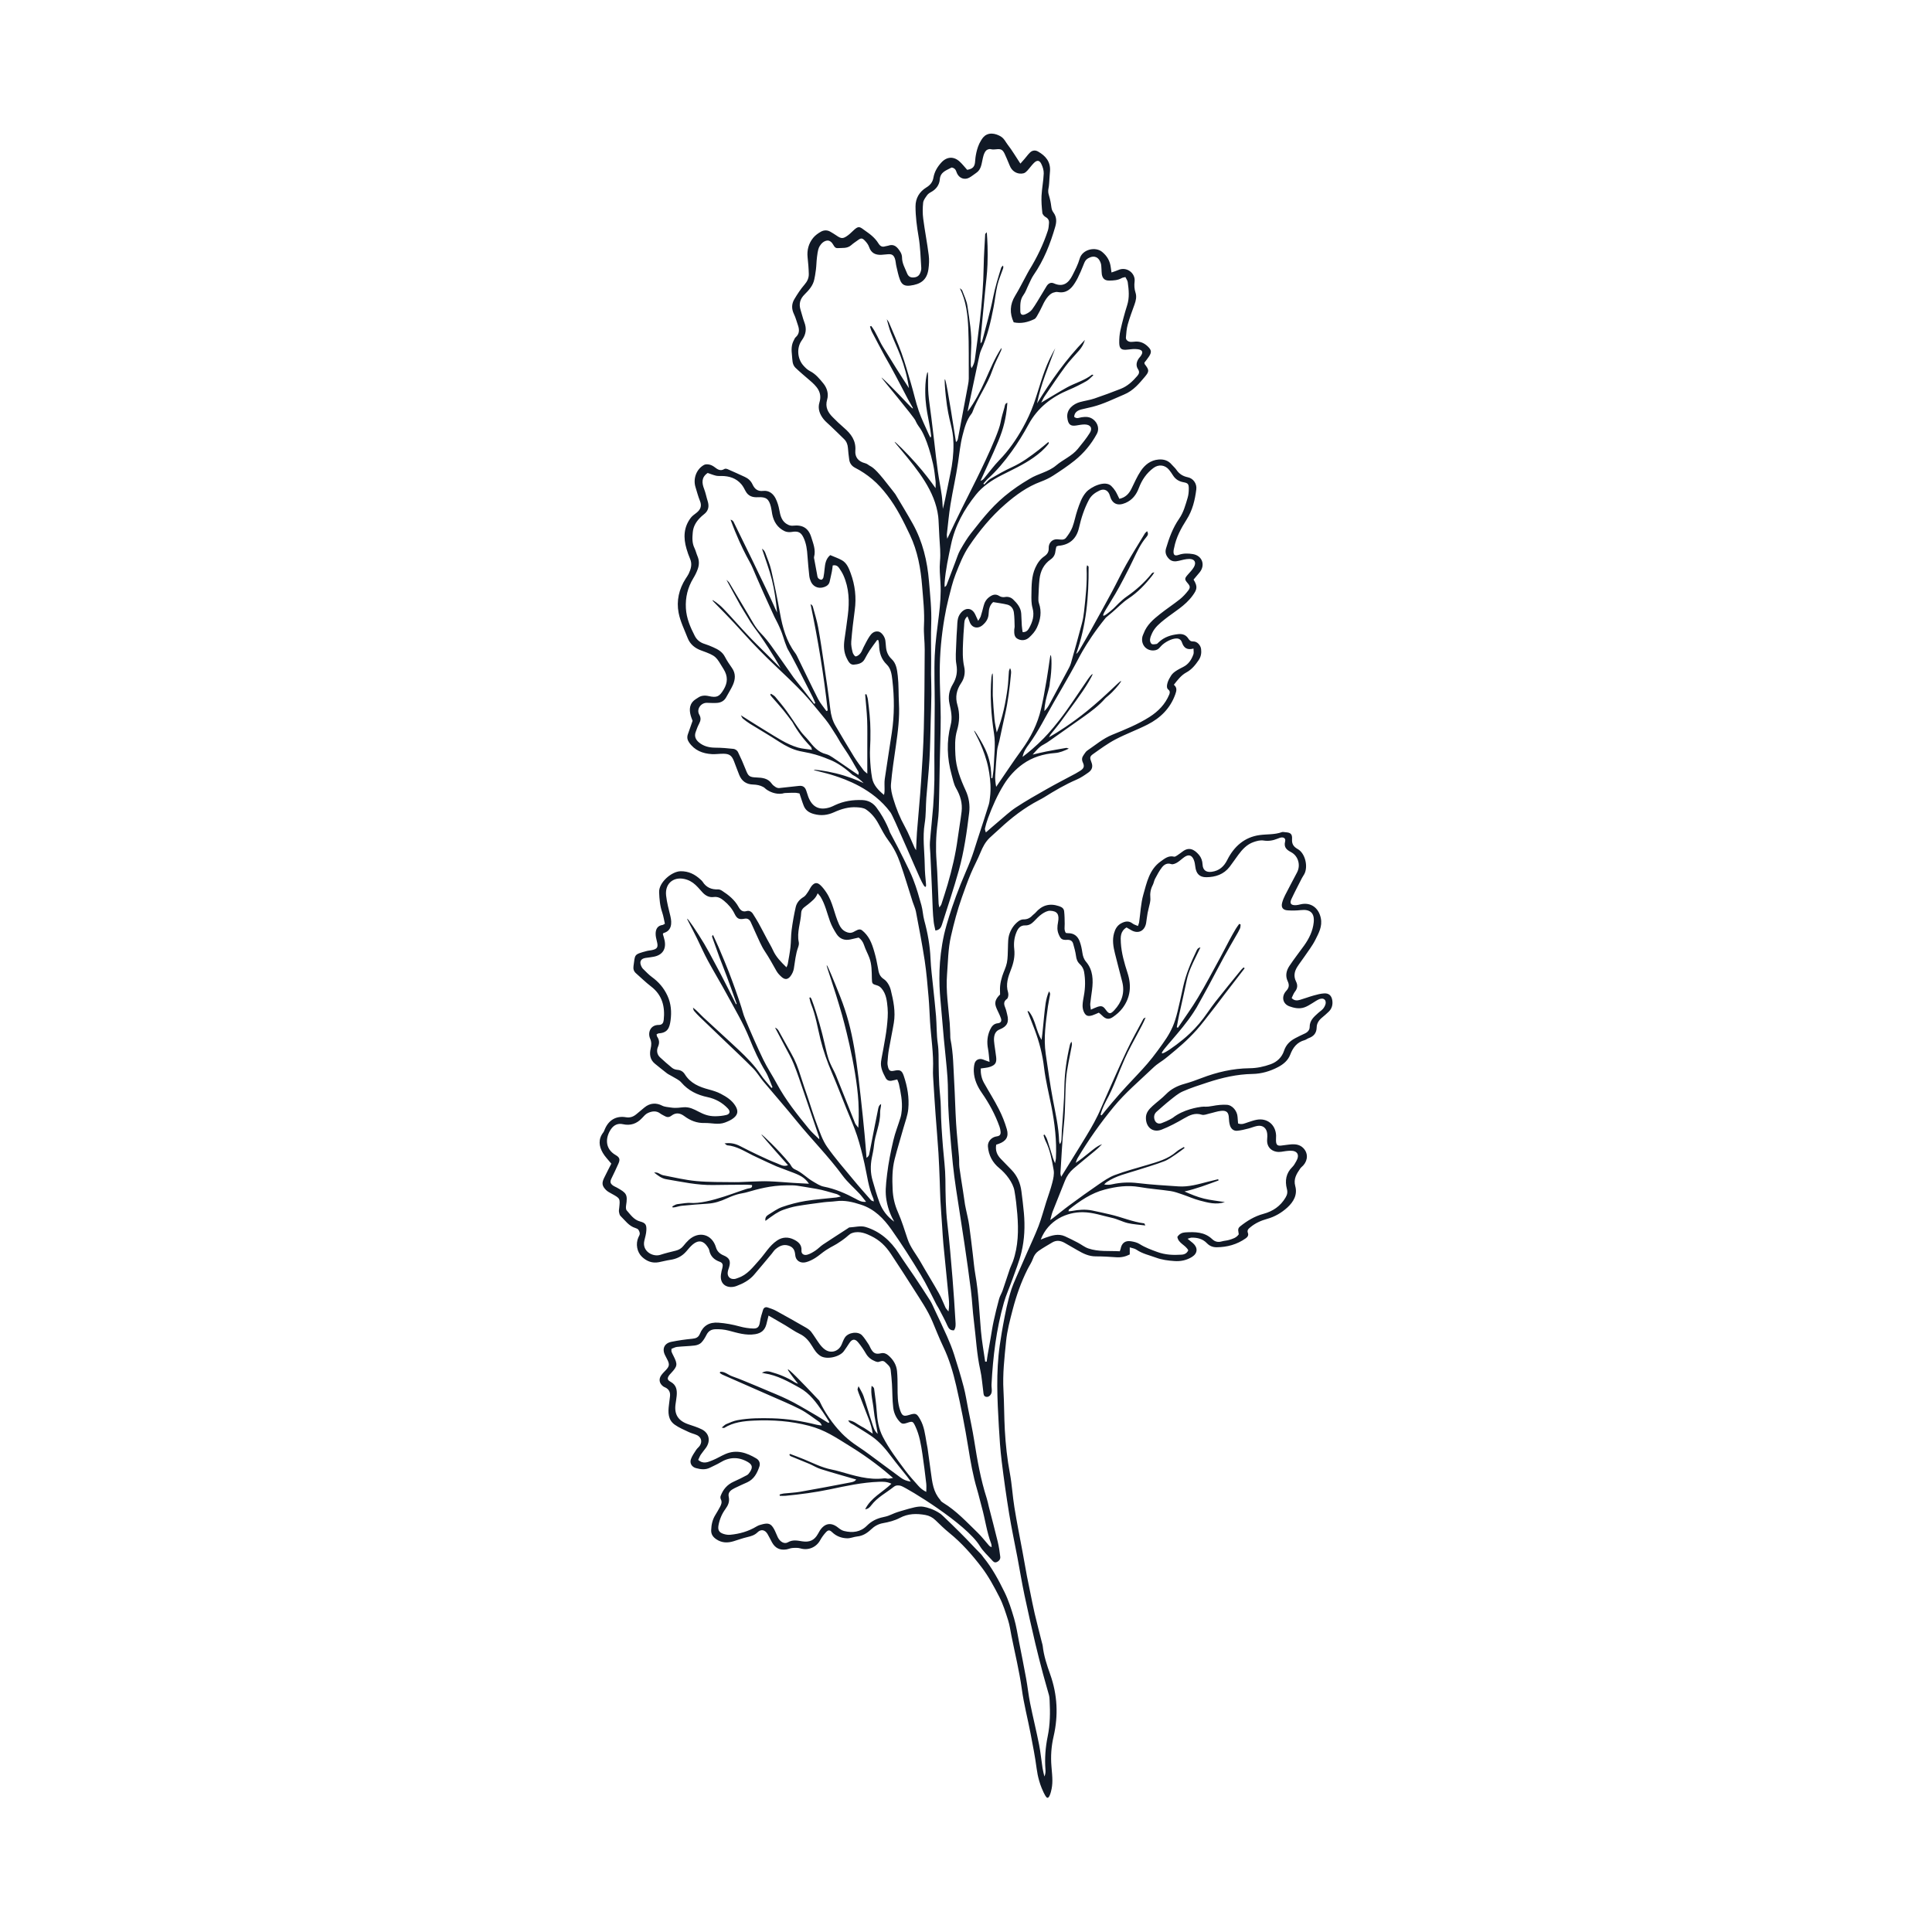 <?xml version="1.0" encoding="utf-8"?>
<!-- Generator: Adobe Illustrator 27.4.1, SVG Export Plug-In . SVG Version: 6.00 Build 0)  -->
<svg version="1.1" id="Layer_1" xmlns="http://www.w3.org/2000/svg" xmlns:xlink="http://www.w3.org/1999/xlink" x="0px" y="0px"
	 viewBox="0 0 500 500" style="enable-background:new 0 0 500 500;" xml:space="preserve">
<style type="text/css">
	.st0{fill:#111926;}
	.st1{fill:none;}
</style>
<g>
	<g>
		<path class="st0" d="M344.8,258.91c-0.19-1.23-0.86-1.89-2.1-1.82c-0.92,0.05-1.85,0.3-2.74,0.55c-1.19,0.33-2.34,0.78-3.53,1.12
			c-0.71,0.2-1.46,0.28-2.15-0.47c0.28-0.55,0.48-1.18,0.86-1.66c0.68-0.85,0.73-1.71,0.27-2.62c-0.67-1.34-0.43-2.61,0.33-3.8
			c0.55-0.87,1.2-1.68,1.78-2.54c0.99-1.47,2.11-2.88,2.9-4.46c0.86-1.73,1.85-3.45,1.4-5.62c-0.56-2.68-2.63-4.18-5.28-3.54
			c-0.38,0.09-0.77,0.19-1.16,0.21c-1.29,0.05-1.69-0.45-1.15-1.61c0.85-1.83,1.8-3.61,2.71-5.41c0.18-0.35,0.43-0.67,0.61-1.02
			c1.04-1.95,0.24-5.38-1.67-6.46c-1.09-0.62-1.58-1.29-1.5-2.58c0.08-1.36-0.38-1.72-1.74-1.8c-0.3-0.02-0.63-0.12-0.88-0.03
			c-1.89,0.7-3.87,0.5-5.8,0.77c-3.89,0.54-6.61,2.96-8.34,6.42c-0.87,1.74-2.1,2.82-4.03,3.08c-1.44,0.2-2.31-0.43-2.37-1.9
			c-0.04-0.95-0.35-1.79-0.91-2.46c-1.27-1.5-2.62-2.11-4.22-0.91c-0.48,0.35-0.95,0.71-1.45,1.04c-0.24,0.15-0.56,0.37-0.78,0.32
			c-1.45-0.38-2.47,0.51-3.48,1.23c-2.95,2.09-3.6,5.48-4.5,8.62c-0.65,2.3-0.73,4.76-1.08,7.15c-0.04,0.27-0.17,0.53-0.3,0.94
			c-0.54-0.24-1.03-0.36-1.4-0.65c-0.98-0.77-1.93-0.57-2.91-0.06c-1.04,0.54-1.57,1.48-1.87,2.55c-0.51,1.78-0.2,3.54,0.23,5.27
			c0.6,2.45,1.26,4.88,1.88,7.32c0.72,2.84-0.11,5.27-2.05,7.36c-1.02,1.09-1.38,1.03-2.25-0.17c-0.64-0.89-1.1-1.04-2.17-0.67
			c-0.5,0.17-0.97,0.41-1.65,0.7c-0.06-0.62-0.19-1.1-0.15-1.56c0.11-1.18,0.32-2.35,0.46-3.52c0.32-2.6,0.27-5.15-1.53-7.29
			c-0.62-0.73-0.85-1.5-0.98-2.41c-0.14-0.97-0.34-1.95-0.68-2.86c-0.5-1.37-1.49-2.18-3.03-2.15c-0.19,0-0.38-0.04-0.57-0.07
			c-0.49-0.76-0.28-1.56-0.29-2.34c-0.01-1.08-0.02-2.17-0.14-3.25c-0.08-0.73-0.55-1.08-1.33-1.34c-2.49-0.84-4.45-0.21-6.1,1.71
			c-0.22,0.26-0.54,0.44-0.77,0.69c-0.64,0.7-1.38,1.05-2.35,1.03c-0.44-0.01-0.96,0.23-1.32,0.51c-1.04,0.8-1.76,1.83-2.23,3.08
			c-0.47,1.25-0.4,2.52-0.45,3.8c-0.05,1.28-0.02,2.59-0.27,3.84c-0.24,1.19-0.84,2.31-1.21,3.48c-0.25,0.79-0.44,1.61-0.53,2.43
			c-0.09,0.77-0.02,1.57-0.02,2.3c-1.06,1-1.26,1.8-1.24,2.35c0.05,1.09,0.95,2.3,1.47,3.85c0.22,0.65-0.02,1.17-0.82,1.24
			c-1.07,0.1-1.61,0.82-2.02,1.72c-0.72,1.59-0.84,3.21-0.51,4.92c0.19,1,0.24,2.03,0.39,3.36c-0.71-0.26-1.15-0.4-1.58-0.58
			c-1.03-0.43-2.04-0.02-2.31,1.06c-0.16,0.66-0.21,1.37-0.18,2.05c0.1,2.04,0.92,3.82,2.07,5.48c1.9,2.73,3.48,5.64,4.59,8.78
			c0.15,0.41,0.23,0.86,0.27,1.3c0.05,0.67-0.17,1.08-0.97,1.18c-1.36,0.17-2.4,1.32-2.31,2.61c0.17,2.28,1.21,4.21,2.95,5.62
			c1.69,1.37,3.54,3.71,3.92,5.86c0.35,1.99,0.57,4.01,0.74,6.03c0.33,4.16,0.27,8.29-1.15,12.28c-0.21,0.6-0.53,1.17-0.74,1.77
			c-0.65,1.91-1.26,3.83-1.92,5.74c-0.26,0.74-0.71,1.42-0.91,2.17c-0.52,1.91-0.99,3.83-1.41,5.76c-0.32,1.45-0.52,2.91-0.78,4.37
			c-0.25,1.41-0.51,2.81-0.75,4.22c-0.11,0.62-0.18,1.26-0.27,1.88c-0.13,0-0.26-0.01-0.39-0.01c-0.37-2.64-0.86-5.26-1.09-7.91
			c-0.43-4.92-0.6-9.86-1.47-14.74c-0.3-1.7-0.43-3.43-0.64-5.15c-0.31-2.5-0.58-5.01-0.94-7.5c-0.2-1.41-0.56-2.8-0.85-4.2
			c-0.08-0.38-0.17-0.77-0.23-1.15c-0.19-1.22-0.36-2.44-0.54-3.65c-0.3-2-0.65-3.99-0.91-5.99c-0.11-0.88-0.02-1.78-0.1-2.66
			c-0.24-2.9-0.57-5.79-0.75-8.7c-0.22-3.6-0.29-7.21-0.5-10.81c-0.21-3.64-0.21-7.3-0.94-10.9c-0.1-0.48-0.05-0.98-0.08-1.48
			c-0.05-0.93-0.07-1.87-0.14-2.8c-0.34-4.18-1.02-8.34-0.69-12.56c0.26-3.3,0.26-6.61,1.01-9.87c0.78-3.42,1.67-6.8,2.84-10.1
			c0.73-2.05,1.45-4.1,2.29-6.1c0.78-1.87,1.77-3.65,2.53-5.52c0.57-1.4,1.25-2.69,2.33-3.74c0.81-0.79,1.69-1.51,2.52-2.29
			c3.12-2.92,6.47-5.51,10.28-7.49c0.44-0.23,0.88-0.46,1.3-0.72c2.72-1.7,5.48-3.33,8.44-4.6c1.08-0.46,2.07-1.15,3.04-1.83
			c1.02-0.72,1.22-1.6,0.77-2.71c-0.42-1.06-0.44-1.44,0.42-2.05c1.89-1.34,3.77-2.73,5.82-3.81c2.7-1.42,5.6-2.46,8.32-3.85
			c3.31-1.69,5.85-4.17,7.15-7.78c0.35-0.96,0.54-1.77-0.36-2.51c0.99-1.27,1.91-2.47,3.23-3.19c1.41-0.76,2.34-1.94,3.21-3.21
			c0.58-0.86,0.74-1.83,0.61-2.84c-0.12-1.02-1.05-2.01-2.04-1.97c-0.69,0.02-0.97-0.29-1.28-0.77c-0.6-0.92-1.47-1.24-2.56-1.13
			c-1.92,0.2-3.67,0.75-5.1,2.12c-0.18,0.17-0.37,0.41-0.58,0.44c-0.42,0.07-0.95,0.17-1.25-0.03c-0.28-0.19-0.45-0.76-0.41-1.13
			c0.06-0.57,0.3-1.14,0.55-1.67c0.72-1.52,2-2.56,3.28-3.58c2.46-1.95,5.26-3.46,7.18-6.1c1.13-1.55,1.42-2.28,0.26-4.16
			c0.51-0.61,1.05-1.24,1.58-1.88c1.54-1.9,0.65-4.32-1.74-4.72c-1.24-0.2-2.44-0.23-3.66,0.19c-1.09,0.38-1.45,0.04-1.35-1.11
			c0.02-0.24,0.1-0.48,0.15-0.73c0.51-2.67,1.78-5.02,3.22-7.28c1.53-2.39,2.17-5.08,2.51-7.83c0.18-1.45-0.77-2.83-2.18-3.12
			c-1.31-0.27-2.25-0.87-2.98-1.95c-0.33-0.49-0.81-0.87-1.19-1.32c-0.91-1.1-2.1-1.44-3.45-1.32c-2.04,0.18-3.51,1.37-4.57,2.95
			c-0.96,1.43-1.64,3.04-2.41,4.59c-0.64,1.29-1.51,2.27-3.13,2.63c-0.35-0.7-0.64-1.38-1.02-2c-0.3-0.48-0.67-0.93-1.08-1.33
			c-1.63-1.57-5.28,0.24-6.49,1.6c-1.17,1.32-1.71,3-2.27,4.64c-0.5,1.45-0.75,2.98-1.29,4.41c-0.38,0.99-0.99,1.92-1.65,2.75
			c-0.55,0.7-1.4,0.46-2.21,0.4c-1.34-0.1-2.34,0.92-2.28,2.31c0.04,0.98-0.39,1.58-1.13,2.09c-1.09,0.75-1.79,1.77-2.34,2.98
			c-0.99,2.2-0.96,4.53-1,6.85c-0.02,1.18-0.04,2.41,0.28,3.53c0.55,1.95,0.02,3.62-0.89,5.24c-0.3,0.53-0.72,1.08-1.67,1.02
			c-0.07-0.57-0.18-1.13-0.21-1.69c-0.07-1.03-0.08-2.07-0.15-3.1c-0.1-1.55-1.05-2.65-2.08-3.65c-0.57-0.55-1.32-0.8-2.19-0.63
			c-0.43,0.08-1.01-0.02-1.37-0.26c-0.96-0.62-1.75-0.38-2.59,0.23c-0.81,0.59-1.26,1.36-1.5,2.31c-0.23,0.91-0.47,1.82-0.75,2.71
			c-0.11,0.34-0.35,0.63-0.66,1.17c-0.32-0.7-0.53-1.14-0.73-1.58c-0.75-1.67-2.24-2.01-3.54-0.73c-0.43,0.43-0.79,1.04-0.94,1.63
			c-0.21,0.8-0.2,1.66-0.25,2.49c-0.09,1.38-0.19,2.76-0.22,4.14c-0.04,1.77-0.27,3.6,0.04,5.31c0.34,1.9,0.03,3.54-0.91,5.11
			c-0.96,1.6-1.29,3.24-0.87,5.1c0.4,1.78,0.79,3.59,0.31,5.43c-1.12,4.32-0.96,8.62,0.23,12.9c0.33,1.18,0.55,2.45,1.15,3.49
			c1.11,1.92,1.7,3.9,1.44,6.08c-0.28,2.3-0.69,4.58-1,6.88c-0.54,4.08-1.48,8.07-2.63,12.01c-0.5,1.7-1.06,3.39-1.6,5.08
			c-0.07,0.23-0.26,0.42-0.53,0.84c-0.1-0.51-0.18-0.75-0.19-0.98c-0.12-2.76-0.22-5.53-0.36-8.29c-0.08-1.73-0.26-3.45-0.3-5.17
			c-0.03-1.58,0-3.17,0.12-4.74c0.14-1.97,0.5-3.92,0.57-5.89c0.15-4.2,0.18-8.4,0.27-12.6c0.08-3.85,0.24-7.7,0.24-11.55
			c-0.01-3.95-0.26-7.91-0.25-11.86c0.01-4.65,0.44-9.28,1.23-13.87c0.28-1.65,0.62-3.3,1.03-4.93c0.55-2.16,1.05-4.35,1.86-6.41
			c0.97-2.47,1.97-5.02,3.44-7.2c2.68-3.97,5.72-7.68,9.38-10.86c2.79-2.43,5.71-4.55,9.21-5.85c1.1-0.41,2.2-0.92,3.19-1.56
			c1.9-1.23,3.8-2.49,5.57-3.91c2.37-1.91,4.31-4.23,5.76-6.92c0.68-1.26,0.24-2.77-0.89-3.68c-0.94-0.76-1.97-0.77-3.08-0.6
			c-0.6,0.09-1.23,0.49-1.91-0.11c0.07-1.16,0.87-1.66,1.87-1.92c0.95-0.25,1.93-0.42,2.88-0.67c2.85-0.72,5.45-2.04,8.14-3.17
			c1.23-0.51,2.25-1.25,3.17-2.13c0.78-0.75,1.49-1.59,2.19-2.42c1.22-1.45,1.21-1.77,0.01-3.32c-0.05-0.07-0.05-0.19-0.09-0.39
			c0.37-0.49,0.82-1.01,1.19-1.59c0.73-1.12,0.65-1.68-0.29-2.59c-0.9-0.87-1.94-1.35-3.21-1.27c-0.39,0.02-0.79,0.09-1.18,0.08
			c-0.72-0.01-1.34-0.51-1.29-1.13c0.09-1.13,0.17-2.28,0.47-3.36c0.49-1.76,1.14-3.47,1.76-5.2c0.36-1,0.59-2.03,0.26-3.05
			c-0.32-0.97-0.36-1.94-0.24-2.92c0.24-2.12-2.04-3.93-4.24-2.94c-0.52,0.24-1.08,0.39-1.74,0.63c-0.08-0.57-0.14-0.94-0.19-1.32
			c-0.2-1.63-0.91-2.91-2.23-4c-1.74-1.44-5.13-0.68-5.82,1.76c-0.43,1.5-1.17,2.93-1.89,4.34c-1,1.97-2.42,3.1-4.78,2.04
			c-0.78-0.35-1.45,0.01-1.89,0.72c-0.42,0.67-0.8,1.36-1.22,2.03c-0.83,1.34-1.6,2.73-2.53,4c-0.41,0.56-1.11,0.98-1.76,1.25
			c-0.84,0.36-1.29,0.05-1.29-0.81c0-1.43-0.15-2.87,0.81-4.17c0.58-0.78,0.88-1.76,1.32-2.65c0.42-0.84,0.76-1.73,1.29-2.5
			c2.66-3.83,4.34-8.09,5.62-12.53c0.36-1.25,0.41-2.49-0.46-3.67c-0.72-0.97-0.4-1.5-0.96-3.67c-0.27-1.05-0.34-1.12-0.39-1.62
			c-0.07-0.77,0.17-1.1,0.23-2.26c0.05-1.09,0.16-2.17,0.23-3.25c0.14-2.39-1.17-3.89-3.1-4.99c-0.72-0.41-1.47-0.32-2.06,0.24
			c-0.53,0.51-0.96,1.12-1.44,1.68c-0.36,0.43-0.74,0.84-1.07,1.21c-1.16-1.74-2.12-3.41-3.3-4.92c-0.52-0.66-0.8-1.43-1.63-2.01
			c-0.12-0.08-2.05-1.38-3.77-0.57c-0.79,0.37-1.18,1-1.55,1.62c-1.15,1.88-1.42,4.47-1.46,5.21c-0.07,1.49-0.63,2.04-2.06,2.28
			c-0.65-0.72-1.22-1.46-1.9-2.09c-1.55-1.46-3.36-1.36-4.79,0.2c-1.02,1.12-1.78,2.39-2.04,3.89c-0.2,1.18-0.82,1.94-1.82,2.55
			c-1.81,1.11-2.82,2.78-2.82,4.92c0,2.62,0.35,5.21,0.79,7.81c0.46,2.67,0.52,5.4,0.7,8.11c0.03,0.47-0.13,0.98-0.33,1.42
			c-0.34,0.74-0.98,1.04-1.81,1.05c-0.83,0.01-1.27-0.41-1.55-1.11c-0.52-1.32-1.29-2.55-1.29-4.06c0-0.47-0.16-1.01-0.41-1.41
			c-0.79-1.29-1.63-2.22-3.21-1.64c-0.23,0.08-0.49,0.08-0.72,0.15c-0.86,0.28-1.35-0.07-1.81-0.82c-0.43-0.7-1.01-1.33-1.63-1.88
			c-0.69-0.63-1.5-1.12-2.25-1.69c-0.98-0.75-1.35-0.76-2.3,0.06c-0.56,0.48-1.06,1.05-1.65,1.48c-1.31,0.96-1.74,0.93-3.05,0.02
			c-0.48-0.34-1-0.63-1.51-0.94c-0.8-0.47-1.67-0.44-2.42-0.03c-0.76,0.42-1.52,0.97-2.06,1.64c-1.16,1.44-1.61,3.14-1.42,5
			c0.15,1.43,0.28,2.86,0.31,4.29c0.03,1.06-0.38,1.95-1.12,2.8c-1,1.15-1.84,2.45-2.62,3.76c-0.72,1.21-0.75,2.5-0.11,3.83
			c0.45,0.93,0.71,1.95,1.05,2.93c0.4,1.16,0.4,2.22-0.62,3.11c-0.21,0.18-0.3,0.5-0.45,0.76c-0.69,1.24-0.63,2.57-0.48,3.91
			c0.13,1.12,0.01,2.35,0.91,3.21c1.17,1.12,2.42,2.16,3.65,3.22c1.77,1.52,3.37,3.07,2.54,5.78c-0.48,1.58,0.09,3.05,1.08,4.3
			c0.52,0.65,1.2,1.18,1.8,1.76c1.17,1.13,2.36,2.25,3.51,3.4c0.62,0.61,0.92,1.38,0.99,2.26c0.08,1.03,0.19,2.07,0.34,3.09
			c0.14,0.93,0.66,1.62,1.52,2.07c1.58,0.81,3.02,1.77,4.41,2.93c1.51,1.26,2.75,2.68,3.92,4.2c2.43,3.15,4.18,6.71,5.87,10.27
			c1.97,4.16,2.78,8.66,3.14,13.21c0.27,3.39,0.66,6.78,0.48,10.2c-0.11,2.06,0.2,4.14,0.19,6.21c-0.04,6.82-0.06,13.63-0.23,20.45
			c-0.11,4.59-0.4,9.18-0.71,13.76c-0.29,4.39-0.73,8.76-1.07,13.15c-0.11,1.46-0.14,2.93-0.22,4.58c-0.19-0.3-0.31-0.44-0.38-0.6
			c-0.84-1.84-1.55-3.74-2.53-5.5c-1.26-2.27-2.22-4.64-2.96-7.11c-0.38-1.26-0.74-2.63-0.63-3.9c0.28-3.29,0.79-6.56,1.26-9.84
			c0.53-3.67,1.01-7.34,0.8-11.06c-0.13-2.37-0.03-4.76-0.3-7.11c-0.18-1.52-0.35-3.19-1.6-4.35c-0.88-0.83-1.32-1.83-1.44-3
			c-0.06-0.59-0.09-1.19-0.17-1.77c-0.14-1.05-1.02-2.21-1.81-2.34c-1.1-0.18-1.79,0.49-2.32,1.3c-0.57,0.87-1.02,1.8-1.5,2.72
			c-0.28,0.52-0.44,1.13-0.8,1.58c-0.3,0.39-0.8,0.79-1.24,0.84c-0.24,0.02-0.71-0.65-0.81-1.08c-0.22-0.9-0.43-1.86-0.35-2.78
			c0.22-2.7,0.53-5.4,0.9-8.08c0.46-3.3,0.09-6.51-1.05-9.6c-0.47-1.28-1-2.65-2.29-3.37c-0.93-0.52-1.97-0.86-3-1.31
			c-1.12,0.93-1.33,2.22-1.46,3.56c-0.07,0.74-0.15,1.48-0.3,2.2c-0.05,0.24-0.34,0.61-0.52,0.61c-0.29,0-0.67-0.19-0.85-0.43
			c-0.19-0.25-0.22-0.64-0.28-0.98c-0.24-1.26-0.47-2.52-0.7-3.78c-0.04-0.24-0.13-0.51-0.07-0.73c0.48-1.8-0.22-3.44-0.72-5.07
			c-0.74-2.41-2.29-3.28-4.73-3c-0.41,0.05-0.88-0.05-1.25-0.23c-1.65-0.76-2.02-2.28-2.31-3.89c-0.18-1-0.49-2.02-0.95-2.93
			c-0.64-1.27-1.75-2.12-3.22-1.95c-1.46,0.17-2.22-0.54-2.76-1.7c-0.42-0.9-1.09-1.51-1.98-1.92c-1.48-0.67-2.95-1.36-4.44-2
			c-0.25-0.11-0.65-0.18-0.85-0.05c-1.02,0.63-1.75,0.12-2.52-0.47c-0.39-0.3-0.85-0.55-1.32-0.66c-0.45-0.1-1.05-0.14-1.42,0.07
			c-1.99,1.09-2.9,3.57-2.21,5.77c0.37,1.18,0.67,2.39,1.14,3.53c0.56,1.34,0.14,2.29-0.91,3.11c-0.5,0.4-1.06,0.76-1.44,1.26
			c-1.88,2.45-1.96,5.19-1.13,8.02c0.26,0.9,0.57,1.79,0.94,2.65c0.59,1.37,0.2,2.62-0.38,3.85c-0.21,0.44-0.52,0.84-0.78,1.26
			c-1.73,2.7-2.41,5.72-1.82,8.81c0.43,2.25,1.5,4.38,2.34,6.54c0.63,1.63,1.91,2.65,3.5,3.22c4.08,1.47,3.79,1.59,5.8,4.83
			c1.15,1.85,1.08,3.5,0.03,5.27c-1.1,1.85-1.77,2.19-3.88,1.71c-1.03-0.23-1.99-0.16-2.83,0.46c-0.27,0.2-1.3,0.66-1.78,1.73
			c-0.64,1.45,0.01,3.13,0.37,4.04c0.03,0.07,0.05,0.13,0.07,0.16c-0.4,1.14-0.79,2.31-1.21,3.46c-0.28,0.77-0.17,1.45,0.28,2.11
			c1.43,2.1,3.52,2.92,5.94,3.06c0.98,0.05,1.98-0.11,2.96-0.1c1.55,0.01,2.17,0.47,2.74,1.93c0.46,1.2,0.9,2.41,1.38,3.6
			c0.65,1.58,1.84,2.39,3.56,2.44c0.94,0.03,1.8,0.19,2.59,0.61c0.59,0.32,0.43,0.4,1.13,0.84c0.44,0.28,2.05,1.2,3.93,0.88
			c0.26-0.05,0.21-0.11,0.57-0.13c0.88-0.04,1.76-0.08,2.64-0.07c0.43,0.01,0.85,0.13,1.16,0.18c0.4,1.17,0.7,2.21,1.1,3.21
			c0.48,1.19,1.42,1.79,2.66,2.12c1.82,0.49,3.49,0.3,5.19-0.47c1.86-0.85,3.81-1.42,5.88-1.28c0.82,0.05,1.76,0.13,2.4,0.57
			c1.35,0.92,2.39,2.19,3.19,3.66c0.82,1.51,1.61,3.07,2.64,4.44c1.33,1.77,2.28,3.71,3,5.76c1.16,3.31,2.15,6.69,3.22,10.03
			c0.27,0.85,0.68,1.66,0.85,2.53c0.8,4.22,1.62,8.44,2.27,12.68c0.47,3.12,0.72,6.28,1,9.43c0.19,2.12,0.25,4.25,0.38,6.37
			c0.26,4.14,0.95,8.25,0.77,12.42c-0.05,1.18,0.06,2.37,0.13,3.55c0.17,2.71,0.34,5.43,0.54,8.14c0.24,3.3,0.53,6.59,0.74,9.89
			c0.16,2.41,0.23,4.83,0.33,7.24c0.07,1.63,0.08,3.26,0.17,4.89c0.13,2.32,0.31,4.63,0.46,6.94c0.1,1.48,0.17,2.96,0.31,4.43
			c0.45,4.72,0.94,9.44,1.4,14.16c0.1,1.01,0.14,2.02-0.07,3.35c-0.4-0.51-0.65-0.74-0.78-1.01c-0.57-1.2-1.02-2.47-1.67-3.63
			c-1.55-2.76-3.23-5.45-4.79-8.19c-1.12-1.97-2.61-3.72-3.35-5.91c-0.79-2.34-1.5-4.72-2.5-6.97c-0.84-1.9-1.28-3.82-1.37-5.87
			c-0.12-2.63-0.13-5.26,0.52-7.82c0.69-2.72,1.54-5.41,2.29-8.12c0.45-1.62,1.09-3.23,1.24-4.88c0.28-2.93-0.23-5.82-1.18-8.61
			c-0.47-1.38-0.98-1.62-2.48-1.29c-0.93,0.2-1.29,0.03-1.55-0.85c-0.12-0.42-0.2-0.88-0.17-1.32c0.08-1.13,0.17-2.27,0.37-3.38
			c0.39-2.29,0.89-4.55,1.27-6.84c0.48-2.89-0.1-5.72-0.79-8.5c-0.26-1.04-0.93-2.25-1.79-2.81c-1.21-0.79-1.34-1.79-1.54-2.97
			c-0.23-1.36-0.53-2.71-0.91-4.03c-0.32-1.13-0.69-2.29-1.25-3.31c-0.48-0.88-1.17-1.73-1.96-2.34c-0.71-0.56-1.52,0.11-2.21,0.44
			c-0.71,0.35-1.32,0.25-1.98-0.06c-0.85-0.4-1.36-1.06-1.75-1.91c-1.24-2.7-1.6-5.74-3.28-8.25c-0.46-0.69-0.97-1.37-1.57-1.92
			c-0.8-0.73-1.46-0.66-2.17,0.15c-0.41,0.48-0.65,1.1-1.02,1.63c-0.33,0.47-0.65,1.02-1.12,1.3c-1.05,0.62-1.79,1.49-2.05,2.62
			c-0.45,1.96-0.8,3.96-1.06,5.95c-0.19,1.46-0.14,2.95-0.3,4.41c-0.16,1.47-0.45,2.92-0.7,4.38c-0.04,0.25-0.18,0.49-0.33,0.85
			c-1.43-1.39-2.7-2.68-3.47-4.38c-0.45-0.99-1.02-1.92-1.53-2.87c-0.74-1.39-1.46-2.8-2.22-4.18c-0.45-0.82-0.96-1.6-1.45-2.39
			c-0.38-0.61-0.98-0.93-1.64-0.74c-1.12,0.32-1.66-0.29-2.12-1.12c-0.99-1.78-2.52-3.02-4.19-4.1c-0.32-0.21-0.73-0.41-1.09-0.39
			c-1.72,0.07-3.07-0.51-4-1.99c-0.13-0.21-0.33-0.37-0.51-0.54c-1.46-1.36-3.09-2.2-5.18-2.17c-2.33,0.04-5.67,2.92-5.56,5.43
			c0.07,1.8,0.21,3.52,0.8,5.23c0.33,0.96,0.47,1.98,0.69,2.93c-0.31,0.17-0.43,0.29-0.57,0.31c-1.27,0.16-1.78,1.01-1.82,2.15
			c-0.02,0.67,0.13,1.36,0.3,2.01c0.43,1.62,0.18,2.08-1.43,2.39c-0.34,0.07-0.69,0.07-1.03,0.16c-3.6,0.95-3.12,0.89-3.57,3.93
			c-0.11,0.75,0.07,1.37,0.64,1.87c1.3,1.14,2.53,2.36,3.9,3.41c2.92,2.23,3.65,5.25,3.28,8.68c-0.08,0.71-0.36,1.29-1.31,1.28
			c-2.15-0.01-2.89,2-2.2,3.56c0.38,0.87,0.34,1.65,0.13,2.57c-0.34,1.45-0.18,2.87,1.11,3.91c1.04,0.83,2.06,1.69,3.12,2.49
			c0.43,0.32,0.95,0.52,1.4,0.81c0.79,0.49,1.72,0.87,2.3,1.55c1.83,2.12,4.11,3.23,6.83,3.8c1.99,0.42,3.8,1.41,5.23,2.94
			c0.68,0.73,0.54,1.44-0.4,1.67c-0.9,0.22-1.85,0.31-2.78,0.33c-3.87,0.08-5.19-2.5-8.23-2.33c-0.98,0.05-1.86,0.3-3.39,0.07
			c-0.69-0.11-1.6-0.16-2.21-0.48c-1.53-0.8-3.16-0.71-4.59,0.47c-0.68,0.56-1.37,1.13-2.04,1.7c-0.79,0.67-1.64,1.01-2.73,0.83
			c-2.49-0.43-4.44,0.68-5.45,3.02c-0.14,0.32-0.24,0.66-0.45,0.93c-1.33,1.74-1.11,3.54-0.1,5.28c0.56,0.96,1.38,1.77,2.2,2.78
			c-0.6,1.18-1.26,2.44-1.88,3.72c-0.63,1.3-0.53,2.05,0.49,3.08c0.4,0.41,0.95,0.69,1.46,0.97c2.22,1.22,2.23,1.22,1.97,3.68
			c-0.04,0.34-0.11,0.7-0.06,1.03c0.06,0.37,0.16,0.83,0.41,1.07c1.19,1.15,2.14,2.6,3.85,3.11c0.28,0.08,0.6,0.23,0.76,0.44
			c0.2,0.29,0.36,0.68,0.36,1.02c0,0.32-0.22,0.64-0.36,0.96c-0.75,1.69-0.37,3.81,0.95,5.05c1.22,1.14,2.65,1.7,4.35,1.37
			c0.96-0.18,1.92-0.45,2.88-0.59c1.68-0.24,3.1-0.9,4.22-2.21c0.55-0.64,1.08-1.3,1.72-1.83c1.42-1.17,2.73-0.94,3.74,0.59
			c0.19,0.29,0.41,0.6,0.47,0.92c0.3,1.58,1.29,2.51,2.75,3.02c0.78,0.28,0.85,0.85,0.66,1.56c-0.15,0.57-0.3,1.14-0.37,1.73
			c-0.37,2.85,1.97,3.73,4,2.98c1.7-0.63,3.35-1.49,4.58-2.93c1.54-1.8,3.05-3.62,4.57-5.44c0.32-0.38,0.57-0.83,0.94-1.14
			c0.98-0.82,2.05-1.38,3.4-0.95c1.2,0.38,1.63,1.16,1.73,2.42c0.11,1.47,1.34,2.24,2.78,1.87c0.84-0.22,1.66-0.63,2.4-1.09
			c0.96-0.6,1.8-1.39,2.75-2.01c1.92-1.24,2.03-1.04,4.03-2.43c1.99-1.38,1.91-1.74,2.87-2.05c1.87-0.6,3.72,0.27,4.8,0.8
			c2.19,1.07,3.73,2.5,5.21,4.75c1.95,2.97,3.91,5.94,5.8,8.95c1.74,2.76,3.62,5.44,4.89,8.47c0.92,2.19,1.79,4.4,2.81,6.54
			c1.53,3.19,2.52,6.57,3.31,9.98c1.22,5.3,2.26,10.64,3.13,16.01c0.59,3.67,1.22,7.31,2.28,10.87c0.45,1.51,0.79,3.06,1.22,4.59
			c0.88,3.13,1.27,6.39,2.43,9.45c0.11,0.28,0.09,0.6,0.13,0.9c-0.42-0.1-0.61-0.32-0.79-0.53c-0.94-1.07-1.81-2.21-2.83-3.2
			c-2.83-2.74-5.52-5.67-8.93-7.74c-0.71-0.43-0.72-0.71-0.78-0.78c-1.76-2.01-2.03-4.27-2.46-7.52c-1.01-7.56-0.75-5.48-1.08-7.34
			c-0.36-2.03-0.58-4.12-1.65-5.97c-0.87-1.52-1.13-1.66-2.85-1.12c-1.41,0.44-1.8,0.25-2.31-1.19c-0.69-1.95-0.67-3.98-0.67-6.01
			c0-1.38-0.01-2.77-0.14-4.15c-0.16-1.65-1-2.99-2.24-4.06c-0.54-0.46-1.14-0.72-1.91-0.55c-1.35,0.31-1.95,0.02-2.63-1.19
			c-0.22-0.39-0.37-0.82-0.62-1.18c-0.52-0.78-1.02-1.59-1.65-2.27c-1.05-1.13-3.59-0.78-4.46,0.59c-0.34,0.53-0.56,1.15-0.81,1.74
			c-0.73,1.78-2.7,2.45-4.28,1.38c-0.55-0.38-1.03-0.91-1.44-1.46c-0.76-1.03-1.4-2.14-2.18-3.16c-0.35-0.45-0.87-0.81-1.37-1.1
			c-2.56-1.48-5.14-2.93-7.73-4.35c-0.68-0.37-1.43-0.61-2.17-0.86c-0.56-0.19-1.02,0.09-1.18,0.61c-0.32,1.03-0.66,2.07-0.81,3.12
			c-0.17,1.2-0.52,1.76-1.74,1.72c-1.17-0.03-2.36-0.22-3.49-0.53c-1.82-0.5-3.64-0.84-5.53-0.98c-2.35-0.17-3.92,0.77-4.79,2.9
			c-0.38,0.92-1.01,1.17-1.95,1.26c-1.81,0.17-3.62,0.43-5.4,0.79c-1.89,0.38-2.51,1.87-1.61,3.56c0.21,0.39,0.42,0.79,0.61,1.19
			c0.53,1.1,0.44,1.61-0.41,2.53c-0.4,0.43-0.84,0.84-1.19,1.32c-0.77,1.04-0.57,2.18,0.48,2.95c0.16,0.12,0.35,0.19,0.53,0.27
			c0.97,0.47,1.34,1.27,1.21,2.32c-0.09,0.73-0.18,1.47-0.27,2.2c-0.25,1.93-0.27,3.85,1.5,5.11c1.11,0.79,2.4,1.32,3.64,1.91
			c0.66,0.32,1.41,0.47,2.08,0.78c1.12,0.52,1.45,1.63,0.8,2.69c-0.25,0.41-0.69,0.71-0.96,1.12c-0.5,0.78-1.07,1.56-1.37,2.42
			c-0.37,1.06,0.22,2.01,1.28,2.31c1.25,0.35,2.52,0.51,3.75-0.15c0.83-0.44,1.71-0.78,2.51-1.27c2.36-1.46,4.73-1.55,7.14-0.18
			c1.2,0.69,1.37,1.41,0.62,2.56c-0.21,0.33-0.47,0.69-0.79,0.86c-1.12,0.61-2.27,1.17-3.43,1.69c-1.68,0.75-2.77,2.02-3.39,3.71
			c-0.09,0.25-0.07,0.62,0.05,0.85c0.37,0.72,0.13,1.35-0.21,1.97c-0.38,0.69-0.77,1.39-1.19,2.06c-0.76,1.21-1.05,2.53-1.1,3.95
			c-0.04,1.15,0.53,1.85,1.4,2.42c1.39,0.91,2.87,0.93,4.4,0.46c1.18-0.36,2.35-0.79,3.55-1.07c0.97-0.23,1.86-0.47,2.63-1.22
			c0.9-0.89,1.92-0.69,2.58,0.38c0.44,0.72,0.78,1.49,1.19,2.22c0.83,1.48,2.04,2.07,3.72,1.81c0.53-0.09,1.05-0.34,1.58-0.37
			c0.67-0.05,1.4-0.08,2.03,0.1c2.01,0.6,4.1-0.24,5.13-2.11c0.4-0.73,0.9-1.42,1.46-2.03c0.6-0.66,0.98-0.67,1.64-0.04
			c1.1,1.05,2.44,1.54,3.89,1.57c0.86,0.02,1.71-0.38,2.58-0.47c1.46-0.15,2.56-0.85,3.61-1.84c0.84-0.8,1.83-1.39,3.08-1.61
			c1.49-0.26,3.03-0.66,4.36-1.36c2.16-1.15,4.36-1.16,6.63-0.75c0.98,0.18,1.85,0.63,2.59,1.35c1.17,1.14,2.34,2.28,3.61,3.31
			c3.17,2.57,5.86,5.63,8.31,8.84c1.82,2.38,3.26,5.08,4.63,7.75c0.96,1.88,1.59,3.93,2.24,5.96c0.42,1.31,0.6,2.7,0.87,4.05
			c0.92,4.6,2.05,9.18,2.69,13.82c0.53,3.89,1.53,7.65,2.26,11.48c0.57,3.01,1.18,6.02,1.57,9.05c0.14,1.07,0.35,2.11,0.64,3.12
			c0.03,0.1,0.38,1.46,1.18,3.11c0.58,1.19,0.82,1.36,1.01,1.35c0.14-0.01,0.49-0.12,0.87-1.56c0.55-2.07,0.4-3.52,0.14-6.51
			c-0.23-2.66-0.05-5.24,0.55-7.81c1.26-5.44,0.99-10.79-0.87-16.04c-0.86-2.42-1.67-4.84-1.95-7.41c-0.03-0.29-0.14-0.58-0.21-0.87
			c-0.62-2.49-1.27-4.97-1.86-7.46c-0.44-1.87-0.79-3.76-1.18-5.64c-0.28-1.35-0.57-2.71-0.83-4.07c-0.4-2.13-0.77-4.28-1.16-6.41
			c-0.7-3.79-1.47-7.57-2.08-11.37c-0.48-2.93-0.63-5.91-1.17-8.82c-0.7-3.7-1.1-7.43-1.31-11.18c-0.19-3.41-0.16-6.83-0.35-10.23
			c-0.25-4.27,0.25-8.5,0.67-12.73c0.28-2.81,1.01-5.53,1.72-8.26c0.94-3.59,2.16-7.08,3.83-10.4c0.46-0.92,1.07-1.79,1.41-2.76
			c0.29-0.85,0.77-1.52,1.45-2c1.13-0.79,2.34-1.47,3.52-2.18c1.1-0.66,2.18-0.5,3.24,0.1c1.12,0.63,2.23,1.28,3.34,1.92
			c1.46,0.85,2.94,1.58,4.72,1.57c1.78-0.01,3.56,0.11,5.34,0.23c1.22,0.08,2.34-0.16,3.44-0.73c0-0.55,0-1.07,0-1.83
			c0.66,0.21,1.27,0.28,1.72,0.59c1.54,1.06,3.34,1.43,5.05,2.06c1.57,0.58,3.17,0.78,4.79,0.89c1.61,0.12,3.18-0.21,4.55-1.07
			c1.49-0.93,1.56-2.4,0.25-3.56c-0.39-0.34-0.8-0.65-1.4-1.14c0.54-0.15,0.8-0.29,1.07-0.29c1.48-0.02,2.86,0.32,3.92,1.43
			c0.7,0.73,1.53,1.06,2.52,1.06c2.74-0.02,5.27-0.71,7.53-2.3c0.49-0.34,0.8-0.8,0.58-1.39c-0.28-0.73,0.13-1.08,0.62-1.48
			c1.28-1.07,2.77-1.74,4.34-2.17c2.01-0.56,3.74-1.58,5.25-2.95c1.6-1.47,2.66-3.29,2.04-5.55c-0.5-1.83,0.34-3.16,1.27-4.51
			c0.22-0.32,0.56-0.56,0.82-0.85c1.25-1.41,1.23-3.28-0.08-4.54c-0.8-0.77-1.83-0.96-2.89-0.9c-0.94,0.06-1.86,0.23-2.8,0.33
			c-0.86,0.09-1.21-0.17-1.29-1.01c-0.05-0.54,0.03-1.09,0.01-1.63c-0.14-2.79-2.29-4.54-5-4.05c-0.77,0.14-1.51,0.41-2.26,0.65
			c-0.79,0.25-1.55,0.7-2.58,0.31c-0.04-0.52-0.1-1.09-0.13-1.66c-0.08-1.54-1.31-3.09-2.8-3.17c-1.21-0.07-2.46,0.07-3.66,0.3
			c-1.88,0.36-1.9,0.08-2.96,0.23c-0.74,0.1-4.56,0.63-7.35,2.84c0,0-1.04,0.7-2.92,1.39c-0.91,0.33-1.65-0.17-1.85-1.11
			c-0.16-0.74,0.04-1.38,0.61-1.88c1.15-1,2.28-2.03,3.48-2.98c1.04-0.82,2.08-1.73,3.27-2.25c2.07-0.92,4.25-1.61,6.41-2.32
			c3.77-1.24,7.61-2.13,11.6-2.2c2.38-0.04,4.6-0.7,6.67-1.79c1.35-0.71,2.56-1.7,3.14-3.23c0.68-1.79,1.74-3.2,3.71-3.73
			c0.37-0.1,0.69-0.39,1.06-0.52c1.31-0.47,2.03-1.33,2.06-2.76c0.02-1.06,0.56-1.87,1.36-2.53c0.61-0.51,1.21-1.02,1.77-1.57
			C344.65,261.07,344.97,260.06,344.8,258.91z M342.74,260.58c-0.45,0.8-0.95,1-1.57,1.56c-1.11,1-2.24,1.93-2.23,3.65
			c0,0.79-0.53,1.35-1.27,1.69c-0.81,0.37-1.61,0.75-2.4,1.17c-1.4,0.73-2.44,1.7-2.97,3.31c-0.54,1.64-1.78,2.86-3.45,3.46
			c-1.77,0.64-3.56,1.02-5.49,1.04c-4.29,0.05-8.42,1.01-12.43,2.55c-1.43,0.55-2.87,1.07-4.35,1.48c-1.85,0.51-3.48,1.31-4.84,2.71
			c-1.06,1.09-2.32,1.99-3.45,3.02c-0.92,0.84-1.75,1.74-1.73,3.13c0.02,2.42,1.8,3.87,4.06,3c2.01-0.78,3.94-1.82,5.81-2.91
			c1.47-0.85,2.83-1.51,4.6-0.95c0.57,0.18,1.33-0.16,1.99-0.31c1.01-0.22,1.99-0.59,3.01-0.69c1.44-0.15,1.96,0.44,2,1.88
			c0.02,0.63,0.1,1.28,0.28,1.88c0.27,0.88,0.93,1.47,1.87,1.39c0.97-0.08,1.93-0.33,2.89-0.57c0.76-0.19,1.5-0.52,2.27-0.67
			c1.47-0.28,2.48,0.54,2.62,2.06c0.04,0.44,0.02,0.89-0.02,1.33c-0.24,2.64,1.95,3.57,3.66,3.29c0.78-0.13,1.56-0.25,2.35-0.27
			c1.83-0.04,2.46,1.1,1.52,2.71c-0.3,0.51-0.57,1.07-0.99,1.47c-1.67,1.63-1.99,3.58-1.43,5.73c0.22,0.84,0.08,1.49-0.36,2.22
			c-1.31,2.23-3.3,3.55-5.7,4.2c-2.31,0.62-4.24,1.8-6.07,3.27c-0.78,0.62-0.38,1.34-0.33,2.03c-0.62,0.92-1.6,1.18-2.53,1.46
			c-0.61,0.18-1.27,0.2-1.89,0.38c-0.96,0.28-1.77,0.07-2.47-0.6c-2-1.9-4.47-1.88-6.96-1.74c-0.8,0.05-1.53,0.38-2.04,1.17
			c0.24,1.67,2.12,2.08,2.82,3.46c-0.34,0.78-0.95,1.09-1.75,1.14c-2.13,0.14-4.19,0.06-6.27-0.7c-1.58-0.58-3.13-1.14-4.57-2.05
			c-0.64-0.41-1.47-0.6-2.24-0.72c-1.5-0.24-2.41,0.48-2.68,1.98c-0.03,0.14-0.09,0.27-0.21,0.61c-2.7-0.15-5.47,0.17-8.14-0.73
			c-0.96-0.33-1.8-1.02-2.72-1.5c-1.09-0.57-2.19-1.13-3.32-1.64c-1.73-0.78-3.39-0.23-5.03,0.35c-0.41,0.15-0.81,0.32-1.25,0.49
			c1.97-5.06,6.75-7.14,10.94-7.08c2.63,0.04,5.04,0.92,7.54,1.47c1.38,0.3,2.67,1.02,4.06,1.35c1.42,0.33,2.9,0.4,4.53,0.61
			c-0.17-0.32-0.22-0.53-0.3-0.54c-3.06-0.39-5.88-1.65-8.86-2.32c-1.54-0.35-3.08-0.71-4.63-1.02c-1.72-0.34-3.45-0.21-5.16,0.12
			c-0.28,0.06-0.57,0.06-0.94,0.09c0.07-0.23,0.07-0.4,0.15-0.47c2.81-2.22,5.76-4.26,9.27-5.16c2.92-0.76,5.88-1.18,8.94-0.65
			c2.67,0.47,5.39,0.65,8.08,1.05c1.01,0.15,2,0.52,2.98,0.85c1.54,0.52,3.03,1.2,4.6,1.61c2.07,0.54,4.18,1.15,6.46,0.39
			c-1.88-0.3-3.68-0.48-5.41-0.9c-1.71-0.42-3.36-1.09-5.04-1.85c3.07-0.68,5.93-1.8,8.81-2.85c-0.03-0.11-0.06-0.21-0.09-0.32
			c-0.85,0.2-1.7,0.4-2.54,0.62c-2.54,0.65-5.06,1.42-7.73,1.24c-3.5-0.24-7.01-0.43-10.48-0.85c-2.25-0.27-4.43-0.19-6.62,0.29
			c-0.66,0.15-1.34,0.21-2.14,0.06c0.21-0.21,0.4-0.45,0.65-0.61c2.42-1.65,5.26-2.23,7.98-3.11c2.3-0.74,4.63-1.41,6.89-2.28
			c1.13-0.43,2.13-1.21,3.16-1.88c0.73-0.48,1.41-1.04,2.12-1.56c-0.05-0.09-0.11-0.17-0.16-0.26c-0.65,0.4-1.37,0.71-1.93,1.21
			c-2.2,1.93-4.92,2.65-7.61,3.45c-2.79,0.83-5.62,1.58-8.35,2.6c-1.5,0.56-2.88,1.53-4.22,2.45c-2.53,1.73-5.01,3.52-7.48,5.34
			c-1.47,1.08-2.88,2.25-4.32,3.37c-0.15,0.11-0.3,0.22-0.69,0.49c0.25-0.9,0.38-1.57,0.62-2.19c1.04-2.66,2.14-5.31,3.18-7.97
			c0.48-1.23,1.22-2.28,2.19-3.12c1.8-1.55,3.65-3.02,5.48-4.54c0.68-0.56,1.34-1.15,1.95-1.81c-1.35,0.48-2.37,1.43-3.46,2.29
			c-1.08,0.85-2.13,1.75-3.37,2.54c0.16-0.42,0.27-0.86,0.5-1.24c2.79-4.67,5.91-9.1,9.37-13.3c2.97-3.61,6.53-6.6,9.89-9.81
			c1.87-1.78,1.89-1.36,4.2-3.27c2.49-2.05,4.84-3.98,7.4-6.85c1.19-1.34,2.41-2.95,4.89-6.14c0.82-1.05,1.6-2.12,2.41-3.18
			c1.68-2.19,3.37-4.37,5.06-6.56c-0.08-0.08-0.16-0.16-0.25-0.24c-0.21,0.21-0.45,0.39-0.64,0.62c-2.24,2.76-4.51,5.51-6.7,8.31
			c-1.43,1.83-2.65,3.83-4.15,5.59c-1.73,2.05-3.27,3.36-4.21,4.14c-2.11,1.76-5.16,3.88-5.45,3.56c-0.4-0.46,4.92-5.59,8.15-10.54
			c0.4-0.61,0.79-1.25,0.79-1.25c1.03-1.85,2.07-3.7,3.08-5.57c1.36-2.52,2.67-5.06,4.04-7.57c0.99-1.82,2.05-3.6,3.08-5.41
			c0.37-0.64,0.76-1.28,1.06-1.95c0.14-0.3,0.11-0.69,0.16-1.03c-0.12-0.05-0.24-0.11-0.36-0.16c-0.29,0.42-0.61,0.81-0.87,1.25
			c-0.57,0.97-1.14,1.96-1.67,2.96c-0.82,1.52-1.58,3.07-2.41,4.58c-1.9,3.46-3.73,6.97-5.76,10.35c-1.59,2.66-3.43,5.16-5.15,7.74
			c-0.1-0.04-0.2-0.08-0.3-0.12c0.2-1.07,0.37-2.15,0.61-3.22c0.64-2.94,1.34-5.87,1.94-8.83c0.46-2.26,1.46-4.29,2.46-6.33
			c0.34-0.71,0.68-1.41,1.11-2.29c-0.67,0.11-0.85,0.52-1.02,0.88c-1.43,2.98-2.72,6-3.44,9.26c-1.21,5.53-1.8,8.3-2.69,10.31
			c-1,2.27-2.01,3.65-3.89,6.23c-3.81,5.23-6.11,6.74-11.94,13.63c-1.16,1.37-2.07,2.5-2.59,3.15c-0.09-0.05-0.19-0.1-0.28-0.15
			c0.14-0.45,0.24-0.91,0.42-1.34c0.3-0.73,0.6-1.47,0.98-2.16c1.98-3.55,3.26-7.41,4.91-11.1c1.02-2.28,2.26-4.47,3.43-6.69
			c0.66-1.25,1.36-2.48,1.92-3.88c-0.2,0.12-0.49,0.19-0.58,0.36c-1.46,2.74-2.99,5.46-4.32,8.27c-1.9,4.02-3.66,8.1-5.47,12.16
			c-1.23,2.75-1.39,3.27-2.04,4.6c-1.21,2.47-2.22,4.13-4.52,7.87c-2.11,3.43-3.81,6.18-4.92,7.96c-0.08-0.37-0.21-0.67-0.19-0.95
			c0.28-4.23,0.46-8.48,0.91-12.69c0.41-3.9,0.26-7.81,0.56-11.69c0.22-2.84,0.94-5.65,1.44-8.47c0.06-0.36,0.12-0.72-0.08-1.17
			c-0.13,0.28-0.31,0.55-0.38,0.84c-0.84,3.57-1.37,7.16-1.43,10.85c-0.05,3.8-0.43,7.59-0.66,11.39c-0.04,0.74-0.04,1.48-0.09,2.22
			c-0.03,0.41-0.11,0.82-0.42,1.23c-0.06-0.26-0.18-0.51-0.19-0.77c-0.11-3.67-0.95-7.23-1.62-10.82c-0.73-3.88-1.26-7.8-1.84-11.71
			c-0.62-4.17,0.02-8.28,0.57-12.4c0.14-1.02,0.39-2.03,0.55-3.05c0.04-0.25-0.08-0.52-0.28-0.79c-0.9,2-1.01,4.15-1.25,6.26
			c-0.23,2.09-0.37,4.19-0.67,6.29c-1.47-2.33-1.54-5.23-3.3-7.37c-0.06-0.07-0.26-0.04-0.35-0.05c0.62,1.6,1.26,3.18,1.85,4.76
			c1.21,3.2,2.05,6.47,2.45,9.9c0.4,3.32,1.23,6.6,1.88,9.89c0.88,4.48,1.41,8.98,1.18,13.56c-0.01,0.29-0.11,0.58-0.23,1.23
			c-0.25-0.61-0.41-0.93-0.51-1.26c-0.52-1.65-1.01-3.31-1.56-4.95c-0.14-0.42-0.42-0.8-0.63-1.2c-0.1,0.05-0.2,0.1-0.29,0.15
			c0.17,0.49,0.29,1.01,0.52,1.47c1.2,2.38,1.66,4.97,2.11,7.54c0.19,1.06-0.08,2.26-0.36,3.34c-0.42,1.67-1.04,3.3-1.56,4.95
			c-0.66,2.07-1.21,4.19-1.98,6.21c-0.94,2.44-2.07,4.79-3.11,7.19c-2.2,5.11-3.41,7.62-3.89,9.12c-1.05,3.23-1.58,6.08-2.19,9.33
			c-0.12,0.65-0.52,2.91-0.86,5.26c-0.99,6.99-0.63,14-0.23,21.01c0.17,3.01,0.37,6.02,0.74,9.01c0.55,4.51,1.19,9.02,1.92,13.51
			c0.62,3.8,1.43,7.58,2.15,11.37c0.61,3.26,1.15,6.53,1.83,9.77c0.87,4.16,1.83,8.3,2.79,12.44c0.62,2.65,1.31,5.27,2,7.9
			c0.48,1.81,1.03,3.61,1.52,5.42c0.13,0.47,0.17,0.97,0.19,1.46c0.16,3.12,0.14,6.21-0.5,9.3c-0.58,2.81-0.8,5.68-0.58,8.57
			c0.05,0.58,0.01,1.18-0.27,1.81c-0.17-0.74-0.37-1.46-0.49-2.21c-0.31-2-0.49-4.02-0.88-6c-0.71-3.58-1.59-7.13-2.32-10.72
			c-0.43-2.13-0.65-4.3-1.04-6.44c-0.57-3.16-1.21-6.31-1.83-9.46c-0.4-2.04-0.71-4.1-1.29-6.09c-0.68-2.32-1.42-4.65-2.48-6.81
			c-1.54-3.14-3.2-6.25-5.45-8.99c-0.22-0.27-0.39-0.58-0.63-0.82c-0.51-0.5-1.01-1.02-1.5-1.54c-1.23-1.31-3-3.18-5.95-6.05
			c-2.29-2.23-2.78-2.67-3.07-2.88c-0.03-0.02-0.06-0.04-0.11-0.08c-1.63-1.1-3.35-1.57-4.26-1.72c-1.32-0.22-2.82,0.22-5.81,1.1
			c-2.86,0.84-2.42,1.12-4.6,1.58c-1.67,0.35-3.04,1.03-4.24,2.23c-1.65,1.66-3.72,1.9-5.9,1.36c-0.55-0.13-1.08-0.5-1.53-0.86
			c-1.78-1.44-3.44-1.2-4.72,0.73c-0.19,0.29-0.35,0.6-0.52,0.9c-0.91,1.64-2.16,2.2-4.04,1.91c-1.24-0.19-2.45-0.49-3.71,0.24
			c-0.94,0.55-2.05-0.12-2.63-1.29c-0.35-0.71-0.6-1.47-0.99-2.16c-0.74-1.31-1.37-1.58-2.82-1.25c-0.57,0.13-1.17,0.3-1.67,0.6
			c-2.11,1.28-4.4,1.93-6.83,2.16c-0.57,0.05-1.18-0.04-1.73-0.22c-1.19-0.38-1.53-1.03-1.3-2.27c0.29-1.53,0.88-2.94,1.8-4.19
			c0.7-0.96,1.12-1.91,0.84-3.16c-0.28-1.21,0.65-1.78,1.55-2.24c1.06-0.53,2.15-1,3.23-1.49c1.77-0.81,2.59-2.39,3.16-4.1
			c0.27-0.81-0.02-1.61-0.78-2.07c-2.5-1.5-5.11-2.4-8-1.16c-1.13,0.48-2.19,1.16-3.33,1.61c-1.16,0.46-2.38,1.1-3.73-0.09
			c0.22-0.45,0.4-0.94,0.68-1.37c0.41-0.62,0.91-1.17,1.34-1.78c1.24-1.77,0.82-3.78-1.07-4.74c-1.09-0.55-2.29-0.91-3.46-1.31
			c-2.71-0.91-3.7-2.6-3.36-5.16c0.1-0.74,0.23-1.47,0.3-2.2c0.14-1.5-0.05-2.83-1.59-3.66c-0.91-0.49-0.9-0.97-0.25-1.81
			c0.12-0.16,0.26-0.3,0.4-0.44c1.66-1.78,1.73-2.24,0.61-4.45c-0.18-0.35-0.36-0.7-0.5-1.07c-0.06-0.17-0.01-0.39-0.01-0.75
			c0.45-0.16,0.94-0.45,1.44-0.5c1.51-0.16,3.04-0.18,4.55-0.36c0.59-0.07,1.28-0.31,1.69-0.71c0.58-0.57,1.01-1.33,1.39-2.07
			c0.48-0.95,1.21-1.39,2.24-1.43c1.19-0.05,2.33,0.06,3.51,0.36c2.23,0.58,4.43,1.31,6.84,0.92c1.59-0.26,2.49-1.05,2.89-2.54
			c0.19-0.7,0.35-1.4,0.57-2.28c1.56,0.9,2.96,1.7,4.34,2.52c1.23,0.73,2.39,1.59,3.68,2.2c1.53,0.71,2.48,1.9,3.31,3.27
			c0.56,0.93,1.11,1.82,2.09,2.45c1.64,1.05,5.01,0.26,6.08-1.24c0.49-0.68,0.95-1.38,1.41-2.08c0.69-1.06,1.43-1.19,2.25-0.22
			c0.76,0.9,1.43,1.9,2.03,2.92c0.58,1.01,1.42,1.63,2.46,2.04c0.26,0.1,0.6,0.2,0.85,0.13c0.58-0.17,1.11-0.45,1.66,0.06
			c0.61,0.58,1.34,1.08,1.44,2c0.14,1.23,0.27,2.45,0.34,3.68c0.12,2.02,0.08,4.06,0.32,6.06c0.14,1.2,0.59,2.39,1.41,3.37
			c0.75,0.9,1.05,0.99,2.18,0.61c1.41-0.47,1.51-0.44,2.14,0.89c1.07,2.27,1.46,4.72,1.83,7.16c0.38,2.54,0.69,5.09,0.99,7.64
			c0.08,0.66,0.01,1.34,0.01,2.17c-0.82-0.38-1.49-0.93-2.06-1.57c-1.15-1.29-2.32-2.57-3.35-3.95c-2.09-2.8-4.21-5.59-5.83-8.72
			c-1.1-2.12-1.45-4.38-1.6-6.73c-0.12-1.92-0.41-3.83-0.66-5.74c-0.04-0.28-0.32-0.52-0.65-0.73c-0.32,2.14,0.37,4.17,0.55,6.23
			c0.19,2.07,0.74,4.1,1.02,6.19c-0.89-0.75-1.12-1.83-1.46-2.82c-0.78-2.29-1.41-4.63-2.19-6.93c-0.28-0.82-0.78-1.57-1.3-2.59
			c-0.13,0.46-0.3,0.72-0.25,0.92c0.13,0.52,0.35,1.03,0.54,1.53c0.8,2.07,1.62,4.14,2.4,6.21c0.43,1.14,0.79,2.31,0.98,3.63
			c-1.01-0.65-1.97-1.4-3.04-1.93c-1.01-0.51-1.87-1.44-3.3-1.51c0.36,0.78,0.99,0.89,1.45,1.18c1.58,1.02,3.21,1.95,4.74,3.03
			c1.95,1.38,3.49,3.2,4.92,5.11c1.33,1.78,2.76,3.49,4.15,5.24c0.27,0.34,0.51,0.69,0.94,1.28c-1.16-0.14-1.92-0.51-2.61-1.01
			c-1.6-1.16-3.18-2.35-4.77-3.52c-2.12-1.55-4.18-3.16-6.37-4.6c-1.23-0.81-2.38-1.7-3.43-2.68c-0.46-0.43-2.65-2.5-4.78-5.93
			c-0.79-1.27-1.35-2.39-1.73-3.2c-5.22-5.55-7.93-8.25-8.12-8.08c-0.12,0.1,0.76,1.34,2.63,3.71c-0.29-0.12-0.61-0.21-0.87-0.38
			c-1.93-1.26-4.03-2.09-6.23-2.7c-0.63-0.18-1.23-0.29-2.26,0.23c0.36,0.09,0.5,0.13,0.64,0.15c3.35,0.5,6.21,2.13,9.12,3.74
			c2.7,1.5,4.32,3.84,5.98,6.22c0.61,0.87,1.15,1.78,1.72,2.67c-0.08,0.07-0.16,0.14-0.24,0.21c-0.97-0.6-1.94-1.21-2.92-1.8
			c-0.97-0.59-1.96-1.15-2.94-1.72c-1.03-0.59-2.05-1.19-3.1-1.75c-1-0.53-2.03-1.02-3.06-1.49c-1.08-0.49-2.18-0.93-3.27-1.39
			c-1.05-0.44-2.09-0.89-3.14-1.33c-1.09-0.46-2.19-0.92-3.29-1.36c-1.05-0.42-2.1-0.87-3.18-1.23c-1.04-0.35-1.92-1.28-3.1-1.17
			c-0.04,0.1-0.08,0.2-0.12,0.3c0.23,0.15,0.44,0.34,0.68,0.44c4.02,1.77,8.06,3.53,12.08,5.31c2.71,1.2,5.46,2.32,8.09,3.67
			c1.7,0.88,3.22,2.11,4.81,3.2c0.31,0.21,0.56,0.5,0.75,0.99c-0.46-0.07-0.93-0.11-1.39-0.22c-3.75-0.93-7.53-1.55-11.42-1.65
			c-3.03-0.08-6.03-0.07-9.01,0.48c-1,0.18-1.97,0.62-2.92,1.02c-0.37,0.16-0.67,0.5-1.17,0.9c0.39,0.06,0.57,0.14,0.65,0.08
			c2.36-1.47,5.03-1.76,7.69-1.89c4.8-0.22,9.59,0.11,14.24,1.34c4.16,1.09,6.77,2.91,10.86,5.44c4.73,2.93,8.38,5.85,10.9,8.06
			c-0.62,0.1-0.93,0.2-1.24,0.2c-0.34,0-0.7-0.15-1.03-0.1c-4.05,0.53-7.82-0.72-11.62-1.79c-0.66-0.19-1.34-0.35-2.02-0.49
			c-2.5-0.49-4.75-1.65-7.08-2.62c-1.21-0.51-2.46-0.95-3.69-1.42c-0.05,0.09-0.1,0.18-0.15,0.27c0.12,0.11,0.21,0.27,0.35,0.33
			c1.6,0.66,3.21,1.3,4.8,1.97c0.99,0.42,1.93,1.03,2.95,1.35c3.01,0.95,6.05,1.79,9.2,2.71c-0.44,0.61-1.11,0.68-1.68,0.79
			c-4.27,0.82-8.54,1.63-12.82,2.38c-1.41,0.25-2.85,0.29-4.27,0.45c-0.36,0.04-0.7,0.17-1.05,0.25c0.01,0.12,0.02,0.24,0.03,0.35
			c0.51,0,1.02,0.04,1.52-0.01c3.83-0.37,7.65-0.87,11.42-1.66c4.2-0.88,8.4-1.81,12.72-1.96c1.01-0.03,2.05-0.07,3.24,0.5
			c-2.31,2.24-5.3,3.59-6.8,6.62c0.78-0.08,1.22-0.55,1.58-1.03c1.56-2.06,3.85-3.22,5.82-4.78c0.19-0.15,0.37-0.25,0.57-0.31
			c0,0,0.61-0.19,1.37,0.08c1.55,0.55,16.83,9.73,20.35,15.55c0.82,1.35,2.03,2.42,3.08,3.59c0.3,0.34,0.65,0.81,1.25,0.57
			c0.61-0.25,1.02-0.75,0.95-1.37c-0.15-1.32-0.35-2.64-0.66-3.93c-0.73-3.02-1.53-6.03-2.3-9.04c-0.18-0.72-0.31-1.45-0.54-2.16
			c-1.58-4.91-2.46-9.97-3.26-15.05c-0.43-2.73-1.03-5.44-1.56-8.15c-0.37-1.89-0.66-3.8-1.15-5.66c-0.74-2.81-1.59-5.61-2.48-8.38
			c-0.51-1.59-1.14-3.15-1.82-4.68c-1.01-2.3-2.11-4.57-3.18-6.85c-0.38-0.8-0.71-1.64-1.18-2.39c-1.32-2.09-2.68-4.15-4.05-6.2
			c-1.34-2.01-2.77-3.97-4.07-6.01c-2.1-3.28-4.89-5.75-8.62-6.87c-1.27-0.38-2.77,0.05-4.17,0.12c-0.13,0.01-0.26,0.14-0.38,0.22
			c-2.15,1.4-4.32,2.78-6.45,4.2c-0.69,0.46-1.27,1.11-1.97,1.57c-0.65,0.43-1.34,0.85-2.08,1.06c-0.91,0.26-1.6-0.22-1.53-1.06
			c0.13-1.55-0.88-2.31-1.96-2.85c-1.43-0.71-2.94-0.71-4.36,0.25c-1.98,1.33-3.11,3.42-4.66,5.13c-1.58,1.74-2.99,3.71-5.37,4.52
			c-0.33,0.11-0.65,0.27-0.99,0.3c-1.15,0.12-1.9-0.65-1.74-1.79c0.06-0.44,0.23-0.86,0.36-1.28c0.46-1.59,0.09-2.39-1.43-3.03
			c-0.96-0.4-1.67-1.03-1.97-2.06c-0.99-3.42-4.4-4.37-7.05-1.94c-0.51,0.47-0.96,1-1.39,1.54c-0.52,0.65-1.16,1.03-1.97,1.23
			c-1.34,0.33-2.69,0.65-4,1.08c-1.93,0.62-4.77-0.92-4.14-3.64c0.21-0.9,0.49-1.81,0.53-2.73c0.07-1.42-0.22-1.89-1.61-2.26
			c-1.64-0.43-2.47-1.75-3.47-2.86c-0.24-0.26-0.23-0.84-0.17-1.25c0.46-2.95,0.1-3.26-2.41-4.68c-0.3-0.17-0.64-0.28-0.92-0.48
			c-0.79-0.56-0.87-1.01-0.44-1.89c0.62-1.29,1.25-2.57,1.82-3.89c0.44-1.02,0.27-1.55-0.7-2.11c-3.03-1.73-2.62-4.74-1.26-6.73
			c0.72-1.05,1.76-1.59,3.08-1.29c1.96,0.44,3.59-0.11,4.95-1.57c0.47-0.5,0.95-1.08,1.55-1.34c1.05-0.47,2.19-0.65,3.23,0.18
			c0.31,0.24,0.69,0.38,1.03,0.59c0.61,0.37,1.17,0.42,1.78-0.04c1.14-0.87,2.21-0.77,3.38,0.1c1.53,1.14,3.22,1.83,5.22,1.77
			c1.76-0.05,3.55,0.54,5.29-0.12c0.81-0.31,1.66-0.67,2.31-1.23c1.07-0.9,1.13-1.85,0.41-3.04c-0.9-1.5-2.34-2.4-3.83-3.18
			c-0.95-0.5-2.02-0.82-3.06-1.1c-2.49-0.66-4.77-1.6-6.21-3.92c-0.44-0.71-1.07-1.1-1.94-1.17c-0.47-0.04-1-0.21-1.37-0.51
			c-1.08-0.86-2.1-1.79-3.12-2.72c-0.84-0.77-0.92-1.84-0.52-2.75c0.44-1,0.32-1.79-0.23-2.62c-0.1-0.15-0.09-0.36-0.14-0.59
			c0.23-0.1,0.39-0.24,0.57-0.25c2.31-0.14,2.79-1.44,3.05-3.38c0.28-2.12,0.15-4.3-0.82-6.38c-0.93-2.01-2.27-3.55-4.03-4.83
			c-0.83-0.61-1.54-1.38-2.28-2.1c-0.21-0.2-0.36-0.48-0.48-0.74c-0.51-1.17-0.07-1.93,1.2-2.1c0.68-0.09,1.37-0.17,2.05-0.3
			c2.24-0.43,3.26-1.95,2.82-4.18c-0.11-0.58-0.31-1.14-0.46-1.68c0.07-0.12,0.11-0.26,0.17-0.27c2.14-0.57,2.22-2.56,1.78-4.37
			c-0.43-1.77-0.91-3.54-1.11-5.34c-0.37-3.34,2.27-5.21,5.47-4.07c1.12,0.4,1.97,1.09,2.75,1.93c0.43,0.47,0.85,0.97,1.29,1.43
			c0.76,0.78,1.68,1.25,2.79,1.1c1.09-0.15,1.87,0.3,2.67,0.96c1.17,0.96,2.11,2.05,2.77,3.42c0.62,1.27,1.21,1.5,2.57,1.23
			c0.76-0.15,1.26,0.21,1.57,0.83c0.48,0.97,0.87,1.99,1.34,2.97c0.74,1.56,1.37,3.2,2.32,4.62c1.1,1.65,2.04,3.37,3.01,5.09
			c0.33,0.59,0.82,1.11,1.33,1.56c0.84,0.75,1.59,0.72,2.29-0.17c0.44-0.56,0.77-1.28,0.89-1.98c0.31-1.85,0.45-3.72,1.1-5.51
			c0.15-0.41,0.26-0.9,0.18-1.31c-0.56-2.62,0.51-5.08,0.62-7.63c0.05-1.17,1.09-1.6,1.79-2.2c0.93-0.8,1.96-1.46,2.47-2.85
			c0.33,0.4,0.58,0.62,0.74,0.89c1.2,1.97,1.68,4.21,2.45,6.35c0.41,1.15,1.02,2.24,1.68,3.27c0.83,1.29,2.08,1.77,3.6,1.44
			c0.67-0.15,1.33-0.3,2.14-0.49c0.62,0.44,1.12,1.07,1.41,1.98c0.36,1.12,0.96,2.17,1.37,3.28c0.63,1.7,0.6,3.5,0.64,5.28
			c0.04,1.48,0.05,1.45,1.49,1.89c0.38,0.12,0.75,0.42,1.02,0.74c1.23,1.44,1.4,3.28,1.56,5.02c0.15,1.65-0.02,3.35-0.2,5
			c-0.2,1.86-0.58,3.71-0.89,5.56c-0.19,1.12-0.45,2.22-0.6,3.34c-0.2,1.56,0.48,2.9,1.18,4.22c0.31,0.6,0.83,0.84,1.48,0.75
			c0.47-0.07,0.94-0.21,1.53-0.34c0.15,0.4,0.35,0.79,0.44,1.21c0.48,2.22,0.93,4.46,0.73,6.75c-0.06,0.63-0.14,1.28-0.32,1.88
			c-0.6,1.99-1.4,3.93-1.86,5.94c-0.67,2.87-1.26,5.78-1.61,8.71c-0.38,3.15-0.51,4.77-0.16,6.81c0.42,2.45,1.32,4.33,2,5.51
			c-1.85-1.34-3.04-2.95-3.77-4.85c-0.72-1.89-1.26-3.85-1.83-5.8c-0.56-1.93-0.59-3.89-0.2-5.86c0.21-1.06,0.46-2.13,0.56-3.2
			c0.26-2.91,1.67-5.59,1.59-8.57c-0.02-0.7,0.25-1.42,0.25-2.17c-0.65,0.35-0.7,1-0.82,1.57c-0.56,2.71-1.08,5.43-1.61,8.14
			c-0.22,1.11-0.42,2.23-0.66,3.34c-0.07,0.31-0.26,0.59-0.68,0.88c-0.33-4.49-0.69-8.15-0.95-10.61
			c-1.58-14.85-2.44-22.44-5.85-31.08c-1.67-4.23-3.31-8.21-3.49-8.14c-0.2,0.07,1.76,5.15,3.97,12.91c0,0,3.68,12.97,4.22,22.45
			c0.16,2.81,0.04,5.48,0.04,5.48c-0.02,0.51-0.05,0.93-0.07,1.2c-0.42-0.58-0.7-0.84-0.83-1.16c-1.65-4.12-3.27-8.25-4.94-12.37
			c-0.43-1.05-1.02-2.04-1.47-3.08c-0.79-1.81-0.86-2.62-1.98-7.23c0,0-1.23-5.05-2.84-9.34c-0.03-0.08-0.06-0.15-0.06-0.15
			c-0.07-0.14-0.18-0.28-0.26-0.42c-0.09,0.03-0.19,0.07-0.28,0.1c0.14,0.54,0.23,1.11,0.44,1.63c1.2,2.95,1.67,6.09,2.43,9.15
			c0.74,2.98,1.76,5.84,2.97,8.66c1.3,3.04,2.49,6.14,3.72,9.21c0.94,2.33,1.98,4.63,2.77,7.02c0.79,2.39,1.38,4.84,1.94,7.3
			c0.69,3.03,1,6.15,2.29,9.03c0.07,0.16,0.06,0.36,0.12,0.73c-0.34-0.16-0.6-0.19-0.73-0.34c-1.56-1.78-3.14-3.54-4.64-5.37
			c-2.3-2.78-4.69-5.51-6.75-8.46c-1.16-1.67-1.83-3.71-2.57-5.65c-0.86-2.25-1.55-4.57-2.32-6.86c-0.66-1.96-1.36-3.91-1.97-5.89
			c-0.61-1.99-1.35-3.92-2.39-5.73c-1.11-1.93-2.15-3.89-3.24-5.83c-0.2-0.36-0.48-0.68-0.96-0.87c0.84,1.6,1.7,3.19,2.53,4.8
			c0.79,1.53,1.68,3.03,2.32,4.62c0.96,2.38,1.75,4.82,2.58,7.24c1.34,3.88,2.65,7.76,3.97,11.65c0.04,0.13,0.03,0.27,0.06,0.6
			c-0.99-0.98-1.93-1.78-2.69-2.71c-3.04-3.71-6.03-7.45-8.32-11.71c-1.12-2.09-2.46-4.07-3.49-6.2c-1.65-3.42-3.17-6.9-4.63-10.4
			c-0.77-1.85-0.48-1.59-1.66-5.04c-1.35-3.96-2.43-6.73-2.66-7.33c-0.57-1.46-1.45-3.6-2.65-6.41c-0.45-1.04-0.95-2.06-1.42-3.09
			c-0.23,0.24-0.26,0.39-0.22,0.51c0.63,1.76,1.26,3.53,1.9,5.29c0.27,0.74,0.56,1.47,0.85,2.2c1.44,3.67,2.76,7.47,3.61,9.85
			c-0.06,0.03-0.12,0.06-0.18,0.09c-1.32-2.61-2.61-5.25-3.98-7.84c-2.67-5.07-3.65-6.81-4.25-7.81c-2.02-3.37-4.24-6.58-4.4-6.48
			c-0.11,0.07,0.79,1.55,2.58,5.18c0.93,1.9,1.78,3.84,2.79,5.7c1.57,2.91,3.3,5.74,4.87,8.65c2.04,3.78,4.26,7.45,5.88,11.47
			c1.17,2.91,2.48,5.8,4.13,8.51c0.77,1.27,1.22,2.73,1.82,4.11c-0.08,0.06-0.16,0.11-0.25,0.17c-0.96-1.16-2.02-2.26-2.84-3.5
			c-1.58-2.37-3.56-4.36-5.61-6.3c-3.02-2.85-6.12-5.61-9.15-8.44c-0.89-0.83-1.67-1.78-2.73-2.55c0.09,0.29,0.11,0.64,0.29,0.85
			c0.47,0.57,0.99,1.11,1.52,1.62c2.17,2.09,4.35,4.17,6.53,6.26c2.42,2.32,4.88,4.61,7.23,7c1,1.01,1.73,2.28,2.64,3.38
			c2.86,3.41,5.8,6.75,8.6,10.21c3.9,4.8,8.28,9.18,11.94,14.18c1.25,1.7,2.91,3.1,4.35,4.66c0.56,0.6,1.04,1.27,1.71,2.1
			c-1.21,0.13-1.96-0.39-2.68-0.77c-2.63-1.41-5.32-2.58-8.27-3.16c-0.98-0.19-1.89-0.81-2.78-1.33c-1.62-0.93-2.89-2.36-4.66-3.12
			c-0.85-0.36-1.09-1.17-1.35-1.49c-2.98-3.67-7.26-7.67-7.36-7.58c-0.06,0.06,1.37,1.78,6.89,7.97c-1.16,0.46-1.99-0.15-2.8-0.46
			c-1.71-0.65-3.36-1.43-5.02-2.21c-1.52-0.71-3.02-1.47-4.51-2.24c-1.21-0.63-2.45-0.96-4.09-0.73c0.36,0.26,0.51,0.47,0.68,0.49
			c2.45,0.21,4.45,1.53,6.57,2.58c0.53,0.26,1.06,0.51,1.6,0.76c1.52,0.71,3.03,1.43,4.57,2.1c0.34,0.15,1.14,0.44,2.76,1.05
			c2.65,0.99,4,1.46,5.14,2.77c0.24,0.28,0.42,0.53,0.52,0.69c-1.52-0.08-2.78-0.14-4.04-0.22c-2.11-0.14-4.22-0.33-6.33-0.41
			c-1.47-0.06-2.95,0.03-4.43,0.07c-1.48,0.04-2.96,0.17-4.44,0.15c-3.31-0.04-6.63,0.02-9.91-0.28c-2.89-0.27-5.74-0.96-8.6-1.51
			c-0.47-0.09-0.89-0.42-1.35-0.6c-0.29-0.11-0.62-0.15-0.97-0.1c0.96,0.76,1.92,1.53,3.14,1.73c4.04,0.68,8.05,1.58,12.19,1.5
			c2.86-0.05,5.73-0.06,8.59-0.08c0.48,0,0.96,0.06,1.42,0.09c0.04,0.27,0.01,0.43-0.08,0.55c-0.18,0.25-0.54,0.28-0.63,0.29
			c-1.58,0.15-10.42,4.23-15.44,3.78c-0.39-0.04-1.63,0.09-3.22,0.33c-0.44,0.07-0.84,0.37-1.26,0.57c0.03,0.1,0.07,0.19,0.1,0.29
			c0.22-0.03,0.45-0.04,0.66-0.08c0.58-0.12,1.15-0.32,1.74-0.37c2.21-0.21,4.42-0.41,6.63-0.54c1.76-0.11,3.35-0.62,4.95-1.36
			c3.05-1.39,3.84-1.2,5.22-1.6c2.75-0.79,6.12-1.77,10.32-1.79c2.64-0.01,1.91-0.04,7.64,0.91c1.78,0.3,3.51,0.87,5.26,1.35
			c0.3,0.08,0.56,0.3,1.11,0.62c-0.61,0.14-0.92,0.24-1.23,0.27c-2.65,0.3-5.32,0.47-7.95,0.9c-2.04,0.34-4.06,0.87-6.01,1.55
			c-1.28,0.45-2.43,1.3-3.6,2.02c-0.5,0.31-0.89,0.76-0.74,1.58c0.91-0.65,1.7-1.27,2.55-1.81c0.67-0.42,1.37-0.81,2.11-1.06
			c1.16-0.4,2.36-0.77,3.57-0.97c2.28-0.39,4.58-0.68,6.88-0.98c1.03-0.13,2.07-0.13,3.1-0.27c2.26-0.31,4.33,0.19,6.51,0.9
			c3.54,1.15,5.88,3.61,7.88,6.43c2.68,3.79,5.17,7.72,7.58,11.69c1.51,2.48,2.72,5.14,4.07,7.72c0.18,0.35,0.42,0.67,0.6,1.02
			c0.77,1.49,1.59,2.95,2.26,4.49c0.35,0.79,0.77,1.21,1.67,1.17c0.52-0.7,0.45-1.51,0.4-2.28c-0.23-3.7-0.45-7.41-0.76-11.1
			c-0.39-4.72-0.78-9.45-1.33-14.15c-0.45-3.84-0.49-7.68-0.52-11.54c-0.02-2.75-0.4-5.5-0.62-8.25c-0.27-3.44-0.53-6.87-0.56-10.32
			c-0.02-1.97-0.3-3.93-0.41-5.9c-0.09-1.63-0.12-3.26-0.15-4.89c-0.04-1.92,0.05-3.83-0.23-5.77c-0.34-2.34-0.26-4.73-0.45-7.1
			c-0.2-2.51-0.5-5.01-0.75-7.52c-0.24-2.45-0.58-4.9-0.68-7.36c-0.14-3.38-0.73-6.67-1.62-9.92c-0.35-1.28-0.38-2.65-0.74-3.92
			c-0.61-2.12-1.16-4.25-2.15-6.76c-0.62-1.57-1.23-2.79-2.4-5.16c-0.87-1.75-2.07-4.13-3.59-6.93c0,0-1.03-3.14-3.48-6.41
			c-0.26-0.35-0.77-0.98-1.62-1.43c-0.6-0.31-1.27-0.49-2.04-0.52c-2.47-0.1-4.82,0.26-7.06,1.3c-0.4,0.19-0.8,0.4-1.22,0.54
			c-2.78,0.93-4.7,0.02-5.72-2.7c-0.17-0.46-0.32-0.93-0.46-1.4c-0.31-1.06-0.86-1.52-1.93-1.41c-1.71,0.16-3.42,0.4-5.13,0.56
			c-0.31,0.03-0.68-0.1-0.95-0.27c-0.37-0.23-0.74-0.53-0.99-0.88c-0.97-1.39-2.42-1.53-3.91-1.59c-1.87-0.07-2.15-0.32-2.81-2.02
			c-0.61-1.56-1.29-3.1-2.03-4.6c-0.18-0.37-0.72-0.74-1.13-0.78c-1.56-0.18-3.14-0.3-4.71-0.31c-1.59-0.01-3.03-0.35-4.26-1.38
			c-0.82-0.69-1.22-1.56-0.84-2.64c0.26-0.74,0.53-1.49,0.9-2.18c0.43-0.81,0.53-1.51,0.04-2.36c-0.78-1.34,0.38-3.07,1.96-3.05
			c0.89,0.01,1.78,0.09,2.66,0.02c1.04-0.08,1.88-0.55,2.39-1.53c0.55-1.05,1.22-2.04,1.7-3.13c0.64-1.46,0.76-2.95-0.24-4.37
			c-0.65-0.93-1.3-1.88-1.82-2.88c-0.66-1.3-1.79-1.94-3.02-2.48c-0.72-0.32-1.46-0.63-2.21-0.86c-1.16-0.35-2.04-1.04-2.58-2.09
			c-1.16-2.25-2.15-4.56-2.3-7.15c-0.16-2.81,0.47-5.39,1.93-7.79c0.46-0.75,0.86-1.56,1.15-2.39c0.39-1.1,0.39-2.22-0.09-3.33
			c-0.29-0.68-0.45-1.42-0.77-2.08c-0.64-1.31-0.57-2.66-0.44-4.06c0.13-1.47,0.79-2.62,1.77-3.65c0.34-0.36,0.71-0.7,1.1-1
			c1.2-0.9,1.42-2.06,0.99-3.43c-0.33-1.03-0.52-2.11-0.91-3.12c-0.63-1.61-0.73-3.05,0.91-4.17c0.66,0.22,1.38,0.52,2.12,0.7
			c0.46,0.11,0.97,0.08,1.45,0.08c2.01,0.01,3.81,0.57,5.15,2.15c0.44,0.52,0.76,1.15,1.08,1.76c0.7,1.33,1.84,1.67,3.24,1.59
			c2.09-0.11,2.81,0.44,3.32,2.48c0.16,0.62,0.22,1.27,0.34,1.9c0.38,1.96,1.37,3.51,3.18,4.39c0.53,0.26,1.25,0.32,1.84,0.22
			c1.63-0.28,2.41,0.02,3.1,1.5c0.7,1.5,0.91,3.12,1.01,4.76c0.11,1.73,0.3,3.45,0.47,5.17c0.03,0.34,0.14,0.68,0.25,1.01
			c0.51,1.65,2.02,2.39,3.63,1.81c0.69-0.25,1.22-0.65,1.39-1.41c0.19-0.87,0.4-1.73,0.57-2.6c0.1-0.52,0.15-1.04,0.22-1.57
			c0.82-0.18,1.3,0.15,1.65,0.65c0.42,0.61,0.82,1.24,1.12,1.91c1.48,3.31,1.58,6.79,1.14,10.32c-0.26,2.11-0.57,4.21-0.87,6.31
			c-0.23,1.65-0.19,3.24,0.57,4.78c0.41,0.84,0.88,1.78,1.83,1.7c1.02-0.08,2.19-0.28,2.8-1.38c0.43-0.78,0.84-1.57,1.33-2.31
			c0.61-0.92,1.29-1.8,1.94-2.7c0.11,0.02,0.21,0.05,0.32,0.07c0.06,0.41,0.16,0.81,0.17,1.22c0.04,1.94,0.51,3.65,1.99,5.07
			c1.08,1.04,1.28,2.59,1.44,3.98c0.53,4.53,0.55,9.08-0.13,13.61c-0.6,4.01-1.25,8.01-1.83,12.02c-0.13,0.87-0.04,1.78-0.05,2.67
			c0,0.47,0,0.93-0.16,1.45c-1.46-1.2-2.73-2.52-3.07-4.36c-0.33-1.79-0.46-3.63-0.54-5.45c-0.07-1.47,0.07-2.95,0.1-4.43
			c0.02-0.79,0.01-1.58,0.01-2.37c-0.01-2.71-0.32-5.4-0.66-8.09c-0.06-0.46-0.24-0.9-0.37-1.35c-0.11,0.02-0.22,0.04-0.34,0.05
			c0.18,2.21,0.43,4.42,0.52,6.63c0.09,2.27,0.03,4.54,0.04,6.82c0,2.25,0,4.51,0,7.06c-0.48-0.43-0.76-0.6-0.95-0.85
			c-0.85-1.16-1.73-2.3-2.48-3.51c-1.64-2.65-3.21-5.33-4.79-8.01c-0.79-1.34-1.18-2.78-1.36-4.34c-0.45-3.88-1.05-7.74-1.62-11.6
			c-0.47-3.18-0.93-6.36-1.51-9.51c-0.34-1.84-0.91-3.64-1.4-5.45c-0.07-0.25-0.31-0.45-0.58-0.62c1.91,9.13,3.43,18.29,4.44,27.54
			c-0.11,0.05-0.22,0.1-0.33,0.15c-0.72-1.03-1.57-1.99-2.14-3.09c-1.88-3.7-3.66-7.45-5.49-11.18c-0.13-0.27-0.28-0.53-0.46-0.76
			c-2.28-3.06-3.26-6.59-3.92-10.28c-0.67-3.74-1.44-7.47-2.28-11.17c-0.35-1.53-1-3-1.54-4.48c-0.15-0.4-0.39-0.77-0.85-1.05
			c0.87,2.67,1.88,5.31,2.57,8.02c0.69,2.76,1.07,5.6,1.34,8.51c-0.19-0.41-0.39-0.81-0.57-1.22c-0.1-0.22-0.17-0.38-0.18-0.42
			c-1.39-3.3-10.34-21.54-10.52-21.87c-0.02-0.03-0.04-0.06-0.04-0.06c-0.03-0.05-0.09-0.13-0.18-0.21
			c-0.13-0.12-0.3-0.21-0.55-0.27c1.54,4.21,3.02,7.3,4.11,9.39c0.88,1.68,1.11,1.95,1.63,3.16c0.39,0.93,0.73,1.71,1.05,2.46
			c0.43,0.99,0.88,2.01,1.79,4.06c1.02,2.29,0.95,2.06,2.21,4.86c0.2,0.44,0.32,0.73,0.53,1.16c0.44,0.91,0.75,1.39,1.28,2.58
			c1.16,2.58,1.07,3.21,2.02,5.47c0.27,0.65,0.34,0.46,2.59,4.83c1.38,2.68,2.74,5.37,4.1,8.06c0.24,0.47,0.42,0.97,0.62,1.45
			c-0.1,0.06-0.19,0.12-0.29,0.18c-0.92-1.18-1.83-2.37-2.75-3.55c-0.63-0.81-1.28-1.61-1.92-2.42c-0.21-0.27-0.44-0.54-0.64-0.82
			c-1.91-2.7-3.78-5.43-5.72-8.11c-0.84-1.16-1.73-2.3-2.73-3.32c-1.53-1.55-2.44-3.47-3.54-5.28c-1.57-2.58-3.07-5.19-4.63-7.77
			c-0.19-0.32-0.5-0.56-0.78-0.83c1.2,2.21,2.38,4.42,3.61,6.62c0.58,1.03,1.26,2.01,1.85,3.04c1.18,2.08,2.1,3.1,3.09,4.51
			c3.28,4.67,5.49,8.68,5.46,8.7c0,0-0.05-0.06-0.16-0.17c-0.08-0.08-0.13-0.14-0.13-0.15c-0.23-0.26-5.53-5.51-5.9-5.87
			c-0.97-0.96-1.69-1.72-2.01-2.06c-2.26-2.35-4.37-4.84-6.63-7.18c-1.22-1.27-2.72-2.26-2.81-2.17c-0.11,0.12,2.08,2.12,5.61,5.9
			c1.95,2.08,2.08,2.33,4.51,4.92c1.32,1.4,2.67,2.78,4.04,4.13c0.82,0.81,1.43,1.38,1.8,1.73c2.84,2.69,5.42,5.13,7.63,7.47
			c1.39,1.48,3.25,3.72,5.64,6.67c1,1.24,1.85,2.67,1.97,2.85c1.69,2.56,1.5,2.58,2.54,4.11c2.26,3.3,2.77,4.52,4.02,6.58
			c0.11,0.19,0.15,0.43,0.01,0.86c-0.38-0.25-0.76-0.49-1.14-0.75c-1.83-1.25-3.65-2.53-5.49-3.76c-0.53-0.35-1.11-0.71-1.72-0.86
			c-2.08-0.5-3.31-2.02-4.55-3.57c-0.65-0.81-1.44-1.51-2.04-2.34c-1.25-1.72-2.38-3.52-3.62-5.23c-0.93-1.28-1.94-2.49-2.95-3.7
			c-0.28-0.33-0.72-0.53-1.09-0.79c-0.07,0.08-0.15,0.17-0.22,0.25c0.12,0.16,0.22,0.33,0.35,0.48c1,1.15,2.03,2.28,3,3.46
			c0.76,0.91,1.45,1.88,2.17,2.83c0.06,0.08,0.14,0.14,0.19,0.23c1.31,2.39,2.93,4.56,4.84,6.51c0.12,0.12,0.13,0.34,0.27,0.75
			c-1.33-0.21-2.51-0.26-3.62-0.58c-3.02-0.89-5.6-2.68-8.27-4.29c-1.39-0.84-2.77-1.72-4.15-2.58c-0.71-0.44-1.41-0.89-2.37-1.5
			c0.26,0.44,0.34,0.71,0.51,0.85c0.58,0.47,1.16,0.93,1.79,1.32c2.56,1.59,5.17,3.09,7.69,4.74c1.64,1.06,3.33,1.93,5.23,2.37
			c0.93,0.21,1.41,0.26,2.62,0.53c2.06,0.47,3.69,1.09,4.75,1.54c1.5,0.54,3.6,1.62,6.17,3.96c0.04,0.04,0.06,0.07,0.11,0.1
			c1.14,0.57,2.08,1.31,2.91,2.16c-1.66-0.78-4.1-1.78-7.17-2.53c-2.88-0.7-5.69-1.04-5.72-0.89c-0.03,0.15,2.63,0.61,5.44,1.54
			c2.46,0.81,9.84,3.25,14.38,9.44c0.44,0.6,1.72,3.5,4.26,9.29c3.05,6.94,4.3,10.15,4.83,9.99c0.38-0.11-0.15-1.76-0.21-5.77
			c-0.06-3.54-0.59-7.07-0.01-10.63c0.36-2.18,0.26-4.43,0.43-6.65c0.25-3.3,0.62-6.59,0.81-9.9c0.19-3.35,0.22-6.71,0.32-10.07
			c0.07-2.27,0.15-4.54,0.17-6.8c0.02-1.72-0.06-3.45-0.08-5.17c-0.01-1.33,0.02-2.66,0.02-3.99c0-3.06-0.09-6.13,0.02-9.18
			c0.13-3.67-0.28-7.3-0.58-10.93c-0.43-5.19-1.62-10.26-4.2-14.88c-1.44-2.58-2.99-5.11-4.51-7.66c-0.09-0.15-0.31-0.41-0.72-0.94
			c-3.79-4.92-4.8-5.83-5.88-6.39c-0.38-0.2-0.62-0.52-1.28-0.69c-1.69-0.43-2.6-1.56-2.47-3.22c0.21-2.64-1.13-4.38-2.96-5.95
			c-1.01-0.87-1.97-1.78-2.9-2.73c-1.24-1.25-2-2.61-1.44-4.53c0.44-1.49-0.01-3.01-0.97-4.19c-0.99-1.21-1.99-2.45-3.46-3.2
			c-0.68-0.34-1.28-0.94-1.79-1.53c-1.49-1.74-1.71-4.53-0.34-6.43c1.1-1.52,1.32-3,0.65-4.72c-0.39-1.01-0.61-2.09-0.95-3.12
			c-0.51-1.58-0.15-2.88,1.03-4.05c1.12-1.11,2.2-2.29,2.52-3.94c0.11-0.58,0.26-1.2,0.41-2.47c0.16-1.38,0.1-1.73,0.28-3.28
			c0.21-1.78,0.41-2.34,0.71-2.83c0.49-0.81,1.02-1.12,1.35-1.26c0.77-0.33,1.31-0.13,1.83,0.46c0.43,0.5,0.61,1.4,1.45,1.34
			c1.2-0.09,2.49,0.16,3.53-0.78c0.51-0.46,1.1-0.83,1.66-1.24c0.84-0.63,1.17-0.65,1.9,0.13c0.43,0.46,0.85,1,1.05,1.59
			c0.53,1.59,1.66,2.11,3.2,2.03c0.54-0.03,1.08-0.09,1.62-0.14c1-0.09,1.5,0.14,1.85,1.09c0.23,0.64,0.23,1.36,0.39,2.02
			c0.29,1.19,0.51,2.42,0.96,3.56c0.49,1.25,1.26,1.6,2.6,1.44c2.66-0.33,4.34-1.39,4.74-4.24c0.17-1.21,0.23-2.47,0.07-3.68
			c-0.4-3.14-1.01-6.25-1.42-9.39c-0.18-1.36-0.16-2.77-0.02-4.14c0.07-0.67,0.59-1.32,1-1.91c0.24-0.35,0.64-0.63,1.03-0.84
			c1.33-0.71,2.17-1.86,2.28-3.28c0.15-1.97,1.72-2.33,2.99-3.05c0.19-0.11,0.73,0.16,0.95,0.4c0.26,0.27,0.34,0.7,0.51,1.06
			c0.57,1.27,1.93,1.8,3.16,1.14c0.65-0.35,1.22-0.84,1.83-1.25c1.31-0.88,1.35-2.34,1.71-3.85c0.16-0.74,0.53-2.01,1.33-2.21
			c0.12-0.03,0.36-0.17,0.81-0.05c0.41,0.1,0.88,0.06,1.32,0.01c1.2-0.14,1.66,0.08,2.19,1.2c0.36,0.76,0.67,1.54,1,2.31
			c0.18,0.41,0.32,0.83,0.54,1.22c0.67,1.2,2.02,1.82,3.35,1.48c0.35-0.09,0.68-0.38,0.94-0.66c0.6-0.65,1.11-1.4,1.74-2.02
			c0.79-0.77,1.41-0.73,1.89,0.23c0.38,0.76,0.67,1.69,0.64,2.52c-0.08,1.92-0.47,3.83-0.57,5.75c-0.07,1.47,0.05,2.95,0.21,4.41
			c0.04,0.4,0.47,0.89,0.85,1.1c0.68,0.37,0.92,0.88,0.87,1.57c-0.05,0.63-0.09,1.29-0.28,1.89c-1.18,3.63-2.85,7.05-4.85,10.3
			c-0.33,0.55-0.61,1.13-0.92,1.69c-0.9,1.64-1.73,3.33-2.71,4.92c-1.39,2.27-1.45,4.54-0.37,6.87c1.94,0.41,3.68-0.03,5.34-0.83
			c0.27-0.13,0.49-0.44,0.65-0.72c0.62-1.1,0.97-1.72,1.38-2.62c0.35-0.76,1.52-3.33,3.2-3.59c0.11-0.02,0.37-0.16,0.88-0.07
			c2.09,0.38,3.39-0.75,4.38-2.35c0.55-0.88,0.9-1.55,1.49-2.9c0.97-2.22,0.98-2.81,1.75-3.36c0.13-0.09,1.23-0.85,2.24-0.42
			c0.76,0.32,1.06,1.14,1.17,1.41c0.23,0.52,0.18,1.16,0.24,1.74c0.04,0.44,0.01,0.89,0.09,1.33c0.22,1.13,0.81,1.6,1.97,1.58
			c1.09-0.02,2.17-0.07,3.16-0.64c0.24-0.14,0.55-0.16,0.96-0.27c0.22,0.46,0.55,0.88,0.61,1.32c0.28,2,0.49,4-0.16,6.01
			c-0.67,2.12-1.24,4.27-1.73,6.44c-0.24,1.05-0.32,2.16-0.31,3.24c0.02,1.58,0.61,1.96,2.18,1.76c0.87-0.11,1.78-0.21,2.64-0.09
			c1.26,0.18,1.45,0.81,0.69,1.83c-0.15,0.2-0.33,0.37-0.47,0.58c-0.6,0.89-0.78,1.85-0.17,2.77c0.46,0.7,0.25,1.21-0.2,1.73
			c-1.2,1.4-2.54,2.66-4.29,3.34c-2.25,0.88-4.51,1.73-6.8,2.5c-1.21,0.41-2.5,0.58-3.74,0.92c-1.7,0.47-3.51,1.85-3.28,4
			c0.2,1.94,0.95,2.28,2.34,2.06c0.73-0.12,1.47-0.27,2.2-0.26c1.46,0.03,2.06,0.93,1.3,2.16c-0.9,1.46-2.02,2.8-3.1,4.14
			c-1.53,1.88-3.83,2.77-5.63,4.3c-2.02,1.71-4.67,2.11-6.85,3.46c-0.51,0.31-2.58,1.49-4.92,3.26c-4.3,3.26-6.78,6.41-10.26,10.84
			c-0.86,1.09-1.75,2.5-2.8,4.35c-0.53,0.93-0.84,2-1.23,3.01c-0.76,1.98-1.5,3.96-2.26,5.95c-0.08,0.21-0.2,0.42-0.54,0.59
			c0-0.36-0.02-0.72,0-1.08c0.25-3.36,0.97-6.65,1.67-9.94c1.03-4.88,3.4-9.08,6.44-12.88c1.72-2.15,4.09-3.73,6.57-5
			c2.81-1.43,5.68-2.73,8.29-4.56c1.48-1.04,2.81-2.16,3.91-3.58c0.07-0.1,0.1-0.23-0.01-0.5c-0.82,0.67-1.62,1.37-2.46,2.02
			c-2.18,1.69-4.39,3.33-6.93,4.49c-1.93,0.88-3.78,1.94-5.61,3.01c-0.62,0.36-1.07,0.99-1.6,1.49c-0.08-0.07-0.16-0.14-0.24-0.21
			c0.36-0.4,0.69-0.84,1.08-1.2c2.37-2.12,4.38-4.56,6.23-7.12c1.61-2.23,3.07-4.59,4.38-7.01c2.36-4.35,5.99-7.11,10.46-8.97
			c1.55-0.64,3.04-1.41,4.51-2.23c0.67-0.37,1.19-1,1.83-1.56c-0.22-0.08-0.33-0.15-0.37-0.13c-1.97,1.55-4.42,2.16-6.57,3.36
			c-2.19,1.22-4.32,2.55-6.59,3.89c0.33-0.62,0.6-1.23,0.97-1.76c1.73-2.53,3.43-5.08,5.25-7.55c1.08-1.47,2.37-2.79,3.57-4.17
			c0.67-0.77,1.2-1.61,1.53-2.76c-4.92,5.04-8.8,10.61-12.38,16.42c0.96-4.95,2.96-9.55,4.71-14.27c-0.52,0.98-1.07,1.94-1.54,2.95
			c-1.73,3.68-2.68,7.64-4.03,11.46c-0.75,2.13-1.73,4.21-2.83,6.19c-1.69,3.02-3.65,5.87-6.09,8.37c-1.41,1.45-2.6,3.11-3.9,4.67
			c-0.24,0.29-0.51,0.55-0.96,0.69c0.11-0.24,0.22-0.49,0.33-0.73c0.78-1.72,1.36-3,1.46-3.21c2.42-5.29,3.63-7.93,4.37-11.02
			c0.28-1.18,0.64-2.97,0.79-5.24c-0.66,0.17-0.63,0.75-0.75,1.19c-0.36,1.28-0.77,2.56-1,3.87c-0.67,3.77-7.28,16.78-7.28,16.78
			c-1.56,3.08-3.84,7.62-6.53,13.34c-0.05-0.55-0.14-0.86-0.1-1.16c0.3-2.6,0.53-5.2,0.95-7.78c0.59-3.61,1.42-7.18,1.95-10.8
			c0.35-2.34,0.57-4.7,1.16-7c0.51-1.97,1.01-3.92,2.28-5.56c0.09-0.12,0.19-0.24,0.24-0.38c1.38-3.82,3.9-7.1,5.22-10.97
			c0.58-1.72,1.48-3.34,2.22-5.01c0.09-0.21,0.16-0.43,0.09-0.71c-1.71,2.62-2.88,5.49-4.16,8.33c-1.27,2.82-2.66,5.6-4.57,8.13
			c0.05-0.3,0.09-0.6,0.15-0.89c0.89-4.21,1.78-8.41,2.68-12.62c0.18-0.82,0.32-1.67,0.66-2.42c1.63-3.54,2.49-7.29,3.22-11.08
			c0.36-1.89,0.55-3.82,0.99-5.69c0.34-1.44,0.94-2.81,1.43-4.21c0.09-0.25,0.16-0.51,0.02-0.88c-0.16,0.19-0.41,0.36-0.48,0.58
			c-0.77,2.5-1.55,4.98-2.06,7.57c-0.76,3.87-1.9,7.67-2.88,11.49c-0.03,0.12-0.15,0.21-0.38,0.53c0-0.61-0.03-0.98,0-1.34
			c0.38-3.99,0.77-7.97,1.15-11.96c0.26-2.7,0.53-4.58,0.63-7.09c0.14-3.54-0.02-6.45-0.18-8.4c-0.25,0.3-0.4,0.39-0.41,0.5
			c-0.14,2.76-0.35,5.52-0.39,8.28c-0.07,4.75-0.45,9.47-1,14.18c-0.39,3.34-0.83,6.67-1.29,10c-0.11,0.76-0.38,1.5-0.86,2.25
			c-0.07-0.29-0.19-0.58-0.19-0.87c0.01-1.48,0.01-2.97,0.1-4.45c0.21-3.64-0.45-7.2-0.96-10.76c-0.2-1.39-0.86-2.72-1.36-4.06
			c-0.09-0.24-0.41-0.39-0.62-0.58c1.65,3.31,2.05,6.9,2.2,10.5c0.17,4.29,0.1,8.59,0.12,12.89c0,0.54-0.09,1.08-0.19,1.62
			c-0.87,4.66-1.74,9.32-2.62,13.97c-0.05,0.28-0.17,0.55-0.5,0.84c-2.07-13.34-2.7-16.29-2.87-16.27
			c-0.15,0.02,0.05,2.65,0.24,4.42c0.74,7,1.91,7.74,1.98,12.27c0.04,2.64-0.26,5.22-0.81,7.78c-0.3,1.4-0.58,2.8-0.86,4.21
			c-0.32,1.62-0.64,3.25-1.08,4.87c-0.09-1.16-0.12-2.33-0.28-3.48c-0.29-2.05-0.71-4.09-1-6.14c-0.36-2.59-0.66-5.19-0.95-7.8
			c-1.15-10.24-1.57-10.94-1.59-14.59c0-1.33,0.03-3.36-0.12-3.37c-0.14-0.01-0.48,1.62-0.56,3.15c-0.32,5.93,1,8.97,1.48,13.4
			c0.01,0.08-0.07,0.16-0.19,0.4c-0.17-0.33-0.3-0.56-0.41-0.81c-0.89-2.04-1.9-4.03-2.62-6.13c-0.79-2.28-1.29-4.66-1.98-6.98
			c-0.79-2.7-1.55-5.41-2.5-8.05c-0.95-2.64-2.12-5.2-3.21-7.79c-0.14-0.32-0.38-0.6-0.58-0.89c0.33,1.15,0.6,2.33,1.03,3.44
			c0.78,2.02,1.73,3.98,2.5,6c1.03,2.71,1.8,5.5,2.21,8.4c-1.11-1.73-2.24-3.45-3.33-5.19c-1.13-1.8-2.22-3.62-3.35-5.41
			c-1.12-1.78-1.78-3.82-3.08-5.49c-0.11,0.04-0.22,0.09-0.33,0.13c0.16,0.46,0.28,0.95,0.5,1.38c1.09,2.1,2.21,4.19,3.33,6.28
			c0,0,1.93,3.28,4.93,9.11l0,0c1.54,3.09,2.47,4.33,2.35,4.43c-0.22,0.19-2.05-2.09-6.09-6.1c0,0-1.97-1.95-2.04-1.88
			c-0.07,0.08,8.35,10.11,8.8,11.15c0.02,0.05,0.17,0.42,0.45,0.89c0.11,0.19,0.22,0.35,0.31,0.48c0.27,0.41,0.49,0.7,0.51,0.73
			c0.21,0.28,1.88,2.87,3.27,9.1c0.39,1.73,0.46,2.99,0.65,4.39c0.07,0.52,0.01,1.06,0.01,1.89c-1.2-1.72-2.88-3.96-5.07-6.43
			c-2.54-2.87-5.42-5.66-5.52-5.56c-0.07,0.06,0.95,1.23,1.84,2.3c4.14,5.01,8.61,10.42,9.43,16.98c0.13,1.02,0.13,2.46,0.3,5.32
			c0.13,2.12,0.36,4.21,0.16,6.36c-0.17,1.8,0.01,3.65,0.12,5.47c0.18,2.83-0.06,5.63-0.4,8.43c-0.43,3.48-0.93,6.97-1.08,10.47
			c-0.18,4.14,0.01,8.29,0,12.43c-0.01,4.5-0.07,9-0.1,13.5c-0.01,2.07,0.05,4.15,0.01,6.22c-0.05,2.27-0.14,4.54-0.31,6.8
			c-0.24,3.1-0.6,6.19-0.84,9.29c-0.08,1.03,0.06,2.07,0.11,3.11c0.13,2.81,0.26,5.62,0.38,8.43c0.08,1.92,0.14,3.85,0.23,5.77
			c0.05,1.13,0.13,2.27,0.26,3.39c0.08,0.71,0.28,1.42,0.43,2.19c1.04-0.1,1.45-0.75,1.67-1.43c1.5-4.7,3.07-9.39,4.4-14.14
			c1.35-4.86,2.06-9.87,2.67-14.88c0.24-1.97-0.04-3.93-0.9-5.79c-1.35-2.93-2.51-5.92-2.66-9.2c-0.1-2.15-0.2-4.27,0.44-6.42
			c0.62-2.09,0.73-4.32,0.09-6.46c-0.63-2.11-0.25-3.94,0.98-5.75c0.83-1.21,1.08-2.73,0.77-4.13c-0.47-2.12-0.39-4.22-0.3-6.35
			c0.06-1.43,0.14-2.86,0.27-4.28c0.08-0.79-0.08-1.69,0.87-2.47c0.22,0.54,0.41,0.96,0.55,1.39c0.53,1.58,2.11,1.97,3.38,0.87
			c0.95-0.81,1.52-1.74,1.56-3.05c0.03-1.08,0.3-2.16,1.16-2.9c1.25,0.22,2.47,0.36,3.65,0.65c1.01,0.25,1.58,1.07,1.71,2.04
			c0.17,1.22,0.16,2.46,0.2,3.69c0.01,0.24-0.1,0.49-0.1,0.73c-0.01,0.94-0.08,1.94,0.95,2.45c1.04,0.51,2.1,0.32,2.9-0.4
			c0.79-0.72,1.56-1.58,2-2.53c0.94-2.01,1.31-4.14,0.54-6.34c-0.16-0.45-0.16-0.97-0.14-1.45c0.07-1.58,0.11-3.17,0.28-4.74
			c0.23-2.1,1.09-3.89,2.88-5.14c0.73-0.51,1.15-1.19,1.24-2.1c0.04-0.43,0.18-0.85,0.26-1.24c0.24-0.09,0.37-0.18,0.5-0.19
			c2.88-0.22,4.7-1.81,5.34-4.64c0.57-2.52,1.35-4.95,2.57-7.25c0.62-1.18,1.62-1.87,2.72-2.4c1.28-0.62,2.34-0.03,2.71,1.33
			c0.57,2.1,2,2.74,4.03,1.87c1.76-0.75,2.81-2.12,3.46-3.85c0.78-2.09,1.98-3.86,3.78-5.2c1.35-1.01,3.02-0.81,4.07,0.5
			c0.37,0.46,0.7,0.96,1.02,1.46c0.63,0.97,1.51,1.51,2.64,1.72c1.2,0.22,1.42,0.44,1.42,1.67c0,0.78-0.07,1.6-0.29,2.34
			c-0.57,1.88-1.05,3.78-2.22,5.46c-1.62,2.33-2.59,4.99-3.39,7.7c-0.32,1.1,0.08,1.96,0.8,2.69c0.69,0.69,1.57,0.72,2.49,0.49
			c0.9-0.22,1.82-0.48,2.73-0.49c1.38-0.01,1.89,0.88,1.22,2.08c-0.41,0.72-1.01,1.33-1.57,1.96c-0.89,1-0.91,1.25-0.07,2.22
			c0.65,0.75,0.75,1.15,0.12,1.96c-0.63,0.81-1.35,1.59-2.15,2.23c-1.66,1.32-3.44,2.48-5.1,3.8c-1.75,1.38-3.44,2.83-4.25,5.02
			c-0.1,0.28-0.26,0.54-0.32,0.83c-0.27,1.16,0.09,2.2,0.8,2.86c0.8,0.73,1.89,0.85,2.7,0.62c0.94-0.27,0.93-0.85,2.12-1.73
			c1.31-0.96,3.22-1.67,4.07-1.02c0.05,0.04,0.35,0.21,0.54,0.77c0.47,1.4,1.3,2.05,2.99,1.59c0,0.59,0.12,1.08-0.02,1.48
			c-0.49,1.38-1.26,2.59-2.63,3.27c-2.62,1.31-2.91,1.76-3.6,3.01c-0.51,0.91-0.88,2.24-0.39,2.75c0.12,0.13,0.35,0.25,0.45,0.54
			c0.08,0.25,0.04,0.54-0.1,0.88c-1.05,2.5-2.81,4.31-5.09,5.77c-3.03,1.93-6.33,3.26-9.62,4.6c-2.43,0.98-4.37,2.67-6.49,4.1
			c-0.39,0.26-0.65,0.74-0.94,1.14c-0.44,0.6-0.55,1.19-0.21,1.93c0.49,1.05,0.26,1.58-0.74,2.2c-0.38,0.23-0.75,0.47-1.14,0.68
			c-2.48,1.33-4.98,2.61-7.43,4c-2.71,1.53-5.42,3.07-8.02,4.78c-1.64,1.08-3.08,2.47-4.6,3.73c-1.02,0.85-2.01,1.73-3.17,2.73
			c-0.11-0.44-0.29-0.76-0.23-1.02c0.22-0.91,0.47-1.82,0.8-2.7c1.12-3.02,2.41-5.96,4.11-8.7c1.29-2.08,2.96-3.91,4.92-5.3
			c2.43-1.73,5.27-2.61,8.31-2.83c1.2-0.08,2.37-0.58,3.56-1.14c-0.23-0.06-0.48-0.21-0.69-0.18c-1.75,0.29-3.49,0.6-5.23,0.94
			c-1.1,0.22-2.19,0.49-3.44,0.78c0.91-0.99,1.64-1.99,2.81-2.58c0.61-0.31,1.19-0.71,1.75-1.11c2.83-1.99,5.66-3.97,8.48-5.98
			c2.05-1.46,4.08-2.95,5.75-4.88c0.2-0.23,0.93-0.75,1.76-1.58c1.25-1.26,2.45-2.79,2.33-2.91c-0.2-0.19-3.84,3.75-8.83,7.79
			c-4.03,3.26-7.58,5.48-9.81,6.77c0.14-0.25,0.25-0.52,0.43-0.75c0.94-1.21,1.95-2.36,2.83-3.6c2.32-3.26,5.17-6.89,6.97-9.96
			c0.33-0.56,1.14-1.96,1.03-2.04c-0.05-0.03-0.37,0.13-1.19,1.31c-1.88,2.72-3.68,5.5-5.6,8.19c-2.4,3.36-4.54,5.78-5.81,7.08
			c-2.13,2.18-4.1,3.79-5.51,4.85c0.31-1.45,0.98-2.37,1.61-3.22c2.51-3.4,4.33-7.2,6.43-10.83c1.46-2.52,2.92-5.04,4.35-7.58
			c1.97-3.51,2.13-4.01,3.12-5.72c1.25-2.15,3.19-5.19,6.04-8.68c0.59-0.49,1.18-0.98,1.76-1.48c1.34-1.15,2.57-2.47,4.04-3.44
			c2.48-1.63,4.45-3.73,6.25-6.03c0.19-0.24,0.34-0.52,0.5-0.78c-0.22,0.02-0.48,0.08-0.67,0.27c-0.08,0.08-0.11,0.16-0.12,0.18
			c-1.82,2.23-3.92,4.12-6.3,5.77c-0.4,0.27-0.78,0.57-1.14,0.89c-1.47,1.25-1.85,1.91-3.14,2.94c-0.89,0.71-1.62,1.3-1.82,1.14
			c-0.43-0.34,2.21-3.63,5.25-9.54c1.41-2.75,1.5-2.87,2.5-4.98c0.96-2.01,1.89-4.03,3.34-5.75c0.36-0.43,0.68-0.85,0.22-1.57
			c-0.24,0.25-0.47,0.41-0.6,0.63c-1.61,2.66-3.27,5.3-4.8,8.01c-1.29,2.28-2.4,4.65-3.64,6.96c-1.83,3.39-3.69,6.77-5.57,10.14
			c-0.96,1.73-1.97,3.43-2.96,5.13c-0.19,0.32-0.42,0.62-0.77,0.88c2.61-7.29,3.27-14.82,3.21-22.46c0-0.16-0.12-0.32-0.39-0.46
			c-0.05,0.26-0.14,0.52-0.13,0.77c0.18,3.77-0.25,7.5-0.66,11.24c-0.11,1.03-0.29,2.06-0.56,3.06c-0.91,3.44-1.86,6.87-2.84,10.29
			c-0.22,0.75-0.64,1.44-1.01,2.14c-1.53,2.88-3.07,5.75-4.63,8.61c-0.32,0.58-0.72,1.12-1.22,1.62c0.04-1.83,0.51-3.52,0.99-5.22
			c0.48-1.69,0.35-1.71,0.42-2.15c0.62-3.63,0.45-7.09,0.22-7.11c-0.17-0.01-0.31,1.91-1.04,6.31c-0.6,3.59-1,5.63-1.45,7.56
			c-0.89,3.9-2.65,7.39-5.01,10.63c-2.26,3.11-4.37,6.33-6.61,9.58c-0.18-1.02-0.32-2.04-0.24-3.09c0.15-2.12,0.27-4.24,0.49-6.35
			c0.08-0.82,0.39-1.62,0.57-2.44c0.49-2.22,0.93-4.45,1.44-6.66c0.83-3.57,1.25-7.19,1.59-10.83c0.04-0.43,0.01-0.86-0.26-1.36
			c-0.1,0.28-0.26,0.56-0.29,0.85c-0.13,1.48-0.16,2.96-0.36,4.43c-0.25,1.86-0.57,3.71-0.99,5.54c-0.45,1.97-1.03,3.9-1.8,5.84
			c-0.2-1.14-0.48-2.27-0.59-3.41c-0.2-2.05-0.33-4.12-0.44-6.18c-0.03-0.49,0.03-1.65,0.03-3.39c0-1.61-0.02-2.29-0.11-2.29
			c-0.1-0.01-0.25,0.76-0.27,0.99c-0.4,4.9-0.07,9.74,0.68,14.61c0.43,2.79,0.01,5.72-0.08,8.58c-0.03,0.97-0.22,1.93-0.34,2.89
			c-0.1,0-0.21,0-0.31,0.01c0.05-2.02-0.25-3.64-0.54-4.72c-0.56-2.12-1.4-3.61-2.22-5.06c-0.6-1.06-1.53-2.55-1.65-2.49
			c-0.17,0.09,1.94,3.2,3.26,7.97c0,0,1.42,4.84,0.83,9.27c-0.08,0.64-0.13,1.29-0.32,1.9c-1.08,3.46-1.4,4.4-3,9.3
			c-0.68,2.09-0.96,3.18-1.82,5.39c-0.45,1.17-0.83,2.01-0.95,2.29c-4.31,9.92-5.78,16.59-5.78,16.59
			c-1.5,6.81-1.36,12.54-0.95,16.95c0.31,3.39,0.58,6.78,0.89,10.18c0.3,3.29,0.7,6.57,0.93,9.87c0.17,2.46,0.1,4.93,0.2,7.39
			c0.08,2.07,0.23,4.15,0.4,6.21c0.24,2.94,0.49,5.89,0.79,8.83c0.22,2.16,0.51,4.31,0.83,6.46c0.71,4.74,1.48,9.47,2.18,14.21
			c0.59,4.01,1.17,8.02,1.67,12.05c0.33,2.65,0.43,5.32,0.77,7.97c0.54,4.21,0.72,8.47,1.65,12.64c0.41,1.83,0.52,3.72,0.78,5.58
			c0.08,0.56,0.01,1.26,0.83,1.36c0.6,0.07,1.25-0.51,1.35-1.33c0.08-0.62-0.09-1.28-0.05-1.91c0.37-7.17,1.24-14.27,3.21-21.19
			c0.57-1.99,1.45-3.88,2.14-5.84c0.84-2.37,1.8-4.72,2.39-7.15c0.81-3.33,0.94-6.75,0.64-10.17c-0.16-1.87-0.41-3.73-0.64-5.6
			c-0.27-2.12-1.06-4-2.56-5.55c-0.89-0.92-1.78-1.85-2.68-2.76c-1.13-1.13-1.54-2.29-1.29-3.77c0.2-0.07,0.43-0.14,0.66-0.22
			c1.91-0.69,2.65-1.84,2.09-3.79c-0.52-1.79-1.22-3.55-2.07-5.21c-1.18-2.33-2.6-4.54-3.87-6.83c-0.63-1.14-0.85-2.4-0.81-3.67
			c0.87-0.15,1.71-0.17,2.46-0.44c1.35-0.49,1.68-1.09,1.53-2.51c-0.11-1.08-0.32-2.15-0.45-3.23c-0.07-0.63-0.17-1.29-0.08-1.91
			c0.12-0.9,0.48-1.65,1.46-2.03c1.92-0.76,2.45-1.89,1.92-3.86c-0.14-0.52-0.23-1.07-0.43-1.57c-0.36-0.91-0.68-1.7,0.39-2.47
			c0.33-0.24,0.43-1.16,0.28-1.65c-0.66-2.1-0.01-4.01,0.73-5.89c0.68-1.73,1.08-3.46,0.86-5.35c-0.17-1.47-0.01-2.97,0.58-4.37
			c0.42-1.02,1.01-1.79,2.28-1.75c0.89,0.03,1.6-0.39,2.22-1.03c0.65-0.67,1.3-1.38,2.07-1.91c0.62-0.43,1.42-0.87,2.12-0.85
			c1.88,0.06,2.45,0.95,2.06,2.99c-0.2,1.05-0.27,2.04,0.15,3.05c0.52,1.26,0.84,1.56,2.18,1.49c0.83-0.05,1.37,0.24,1.59,1
			c0.29,1.03,0.59,2.08,0.73,3.14c0.11,0.88,0.35,1.56,1.04,2.19c0.5,0.46,0.92,1.2,1.04,1.87c0.38,2.1,0.35,4.22-0.05,6.33
			c-0.14,0.78-0.29,1.56-0.32,2.34c-0.02,0.53,0.06,1.1,0.25,1.59c0.49,1.21,1.09,1.46,2.33,1.06c0.51-0.17,1-0.41,1.62-0.67
			c0.23,0.2,0.55,0.42,0.81,0.7c0.91,0.95,1.74,1.18,2.83,0.43c0.92-0.63,1.81-1.4,2.48-2.29c2.09-2.77,2.38-5.85,1.31-9.13
			c-0.82-2.54-1.57-5.1-1.73-7.79c-0.09-1.49-0.15-3,1.47-3.98c0.37,0.21,0.75,0.43,1.12,0.65c1.82,1.12,3.57,0.34,3.95-1.79
			c0.15-0.88,0.22-1.77,0.39-2.64c0.16-0.86,0.43-1.7,0.6-2.56c0.09-0.43,0.14-0.89,0.1-1.32c-0.11-1.17,0.07-2.25,0.62-3.3
			c0.27-0.52,0.34-1.15,0.62-1.66c0.53-0.99,1.05-2.01,1.74-2.89c0.57-0.74,1.33-1.26,2.45-0.88c0.41,0.14,1.06-0.14,1.5-0.4
			c0.67-0.4,1.24-0.98,1.89-1.43c1.05-0.73,1.88-0.53,2.39,0.63c0.25,0.57,0.36,1.23,0.43,1.86c0.21,1.8,1.08,2.75,2.87,2.73
			c2.36-0.03,4.49-0.72,6.01-2.69c0.78-1.02,1.5-2.09,2.26-3.12c1.04-1.41,2.23-2.69,3.92-3.28c0.82-0.29,1.76-0.54,2.58-0.41
			c1.29,0.21,2.45,0.01,3.61-0.46c0.23-0.09,0.46-0.19,0.69-0.26c0.9-0.24,1.51,0.13,1.3,0.98c-0.38,1.52,0.4,2.15,1.55,2.76
			c1.85,0.98,2.52,3.36,1.55,5.22c-1.03,1.97-2.09,3.93-3.1,5.91c-0.31,0.61-0.58,1.26-0.76,1.93c-0.33,1.22,0.15,1.92,1.43,2
			c1.13,0.07,2.28,0.06,3.4-0.07c2.42-0.27,3.59,0.75,3.33,3.2c-0.23,2.21-1.19,4.17-2.47,5.96c-1.26,1.76-2.61,3.47-3.81,5.28
			c-0.79,1.19-1.12,2.54-0.46,3.94c0.44,0.94,0.42,1.68-0.37,2.53c-1.32,1.44-0.94,3.38,0.86,4.01c0.96,0.33,2.4,0.78,3.89,0.24
			c1.34-0.48,2.79-1.69,3.76-2.09c0,0,0.71-0.3,1.17-0.07c0.06,0.03,0.29,0.15,0.43,0.4C343.28,259.6,342.91,260.28,342.74,260.58z"
			/>
	</g>
</g>
<rect class="st1" width="500" height="500"/>
</svg>
